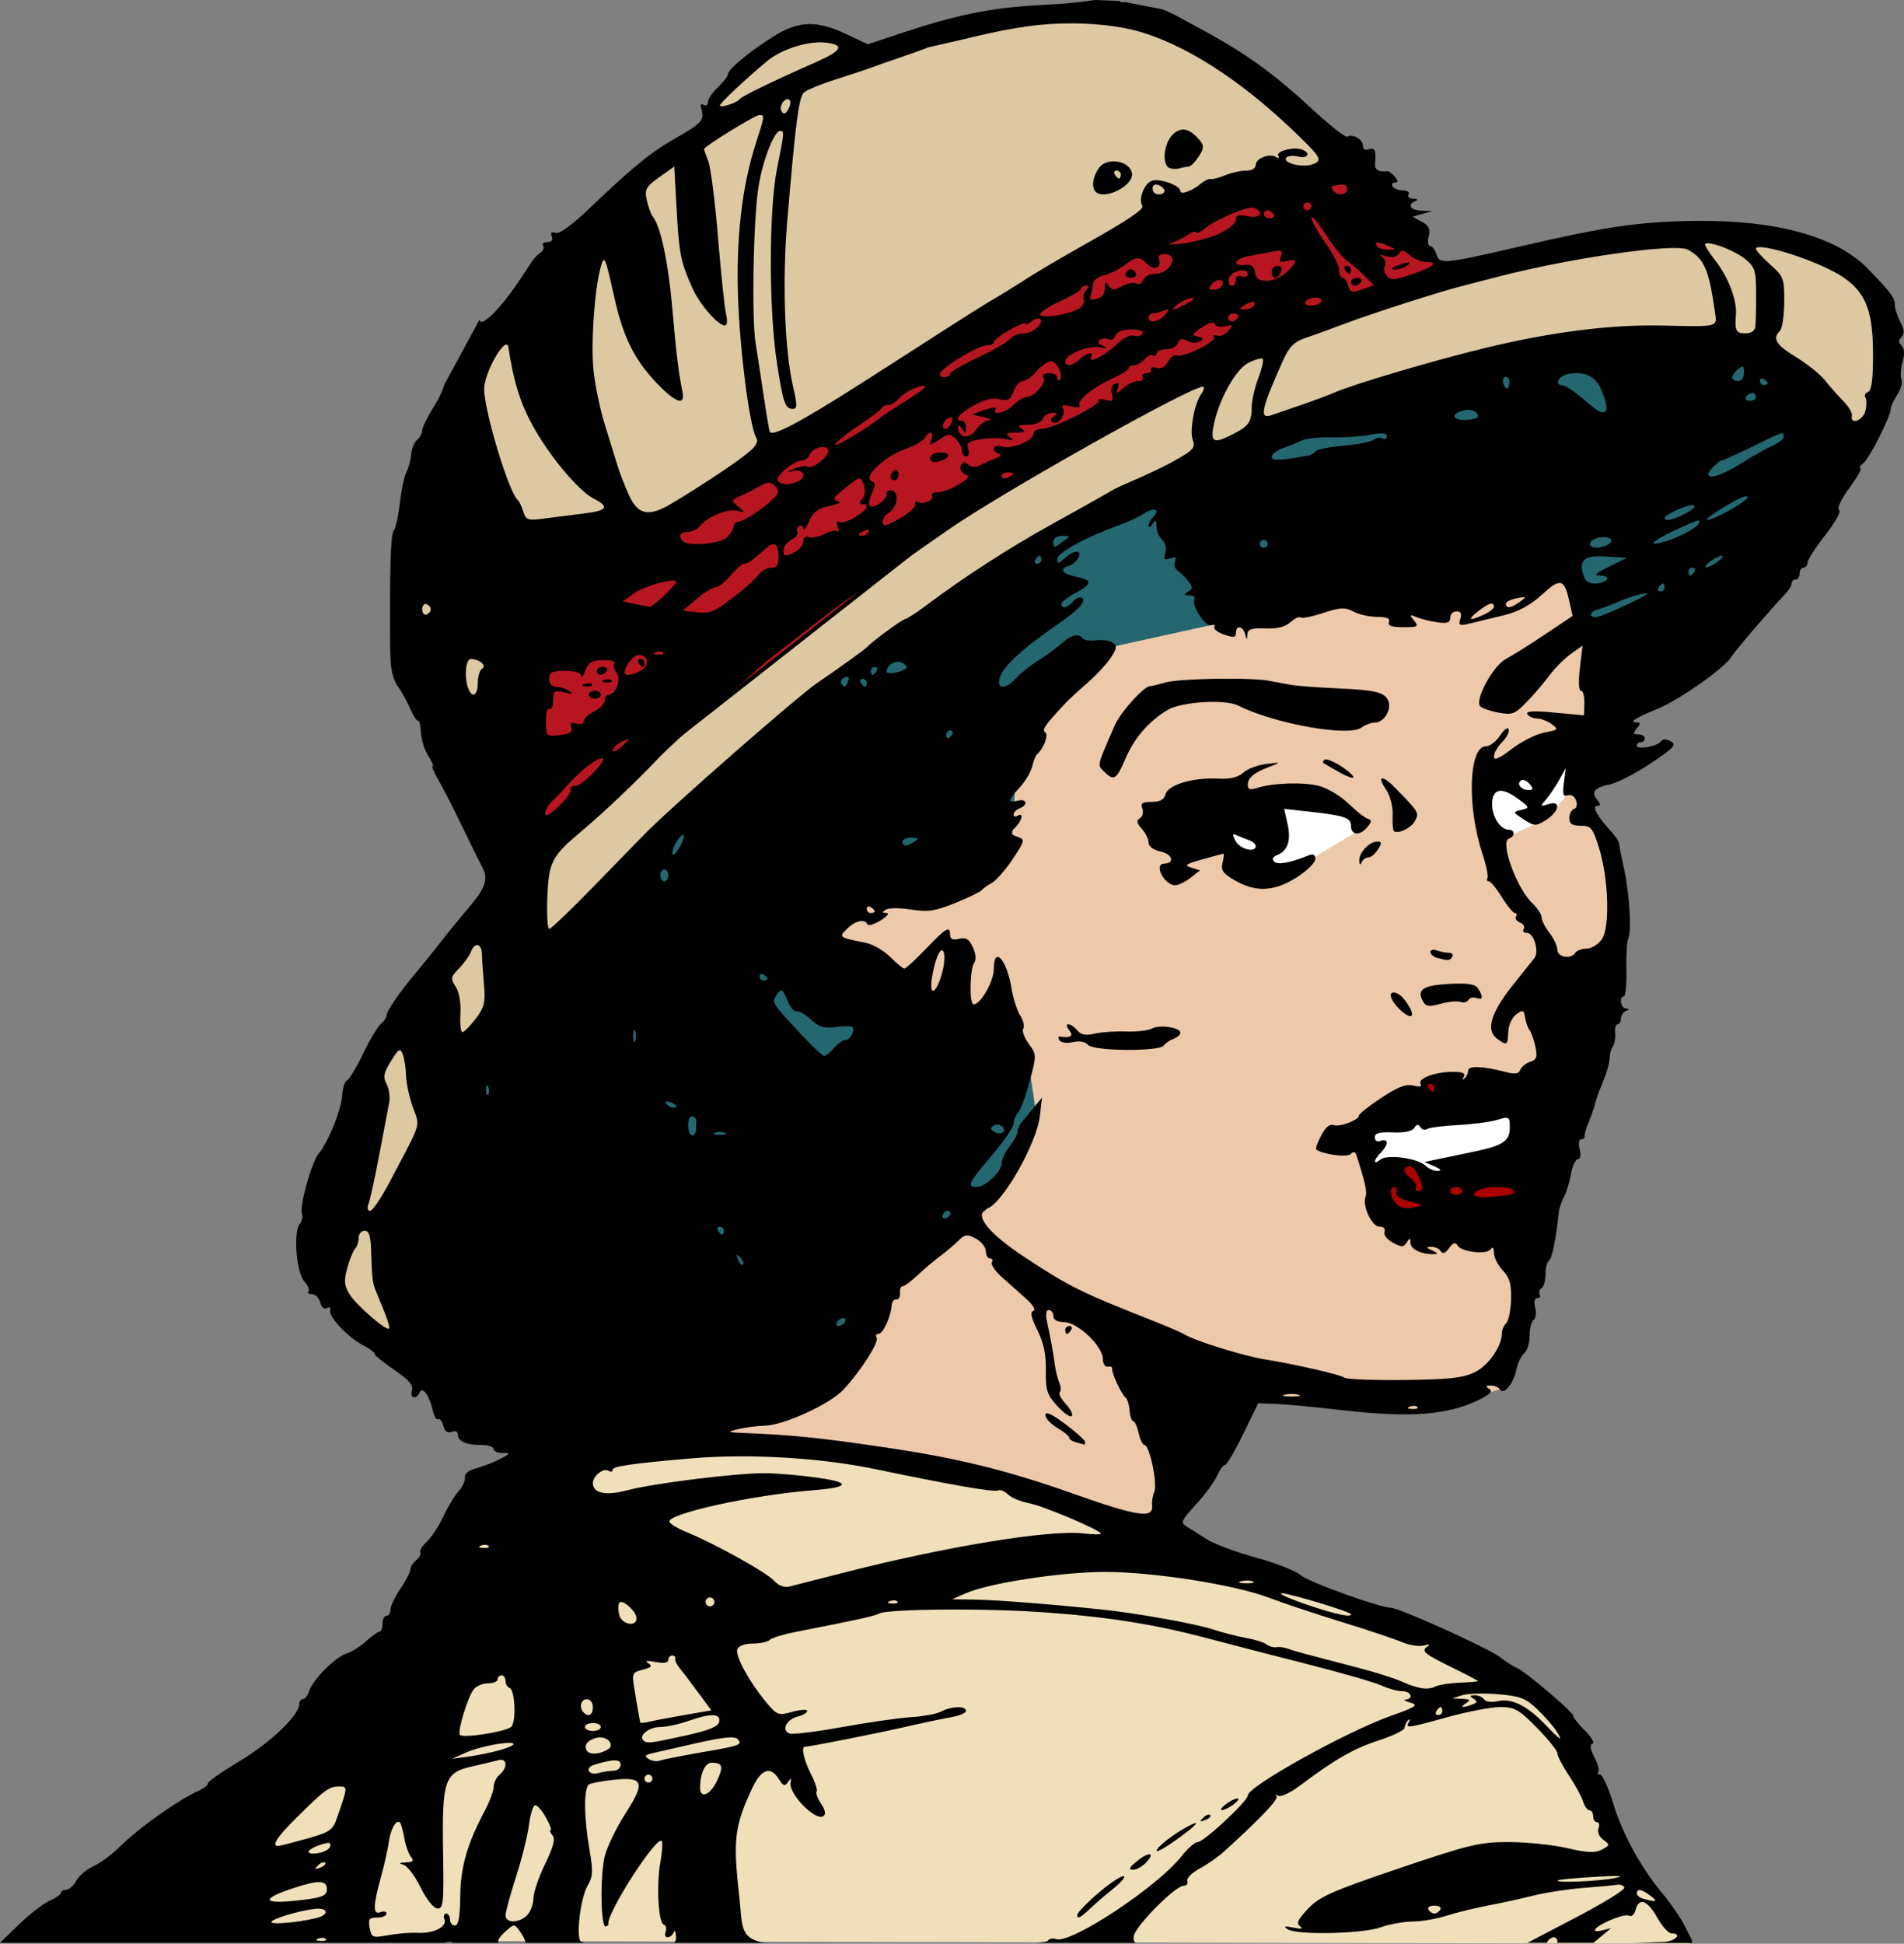 <?xml version="1.0" encoding="UTF-8" standalone="no"?>
<!-- Created with Inkscape (http://www.inkscape.org/) -->

<svg
   xmlns:dc="http://purl.org/dc/elements/1.1/"
   xmlns:cc="http://creativecommons.org/ns#"
   xmlns:rdf="http://www.w3.org/1999/02/22-rdf-syntax-ns#"
   xmlns:svg="http://www.w3.org/2000/svg"
   xmlns="http://www.w3.org/2000/svg"
   xmlns:sodipodi="http://sodipodi.sourceforge.net/DTD/sodipodi-0.dtd"
   xmlns:inkscape="http://www.inkscape.org/namespaces/inkscape"
   width="135.372mm"
   height="138.173mm"
   viewBox="0 0 479.665 489.591"
   id="svg5861"
   version="1.1"
   inkscape:version="0.91 r13725"
   sodipodi:docname="safari girl.svg">
  <rect x="0" y="0" width="479.665" height="489.591" fill="#808080" stroke="none"/>
  <defs
     id="defs5863" />
  <sodipodi:namedview
     id="base"
     pagecolor="#ffffff"
     bordercolor="#666666"
     borderopacity="1.0"
     inkscape:pageopacity="0.0"
     inkscape:pageshadow="2"
     inkscape:zoom="0.67964075"
     inkscape:cx="348.69371"
     inkscape:cy="144.49181"
     inkscape:document-units="px"
     inkscape:current-layer="layer1"
     showgrid="false"
     inkscape:window-width="1366"
     inkscape:window-height="705"
     inkscape:window-x="-8"
     inkscape:window-y="-8"
     inkscape:window-maximized="1"
     fit-margin-top="0"
     fit-margin-left="0"
     fit-margin-right="0"
     fit-margin-bottom="0" />
  <g
     inkscape:label="Layer 1"
     inkscape:groupmode="layer"
     id="layer1"
     transform="translate(210.166,-849.115)">
    <path
       style="fill:#dcc9a2;fill-opacity:1;fill-rule:evenodd;stroke:none;stroke-width:1px;stroke-linecap:butt;stroke-linejoin:miter;stroke-opacity:1"
       d="m -102.669,1190.824 -28.258,-17.896 15.071,-50.864 14.129,-25.432 19.78,-26.374 -26.374,-58.399 5.652,-43.328 20.722,-40.503 35.793,-35.793 15.071,-11.303 0,-4.71 10.361,-14.129 13.187,-6.593 16.955,7.535 30.141,-8.477 37.677,-3.768 32.967,20.722 45.212,48.038 40.503,-11.303 32.025,-1.884 24.49,6.593 14.129,16.013 -7.535,32.025 -22.606,-23.548 -47.096,-3.768 -42.386,10.361 -52.748,21.664 -34.851,15.071 -47.096,32.025 -24.49,18.838 -38.619,36.735 -45.212,59.341 z"
       id="path6457"
       inkscape:connector-curvature="0" />
    <path
       style="fill:#b71620;fill-opacity:1;fill-rule:evenodd;stroke:#000000;stroke-width:1px;stroke-linecap:butt;stroke-linejoin:miter;stroke-opacity:1"
       d="m -93.387,1032.848 56.451,-55.057 115.689,-70.389 52.966,-18.12 22.998,29.968 -54.36,18.817 -48.784,26.483 -19.514,13.938 -113.598,89.206 z"
       id="path6455"
       inkscape:connector-curvature="0" />
    <path
       style="fill:#efe0b9;fill-opacity:1;fill-rule:evenodd;stroke:none;stroke-width:1px;stroke-linecap:butt;stroke-linejoin:miter;stroke-opacity:1"
       d="m -206.28,1337.764 421.98,0.942 -7.535,-12.245 -15.071,-19.78 -8.477,-25.432 -19.78,-15.071 -38.619,-15.071 -65.934,-23.548 -57.457,-14.129 -49.922,-2.826 -45.212,21.664 -26.374,44.27 z"
       id="path6459"
       inkscape:connector-curvature="0" />
    <path
       style="fill:#edc9aa;fill-opacity:1;fill-rule:evenodd;stroke:none;stroke-width:1px;stroke-linecap:butt;stroke-linejoin:miter;stroke-opacity:1"
       d="m -33.706,1211.501 38.68,4.421 77.912,18.787 21.55,-34.259 15.472,2.21 29.286,2.21 20.997,-6.631 27.076,-106.645 1.105,-22.103 -8.841,-18.235 2.763,-37.022 -8.288,-21.55 -107.75,-17.682 -53.046,43.1 3.315,50.836 -28.181,8.289 -18.787,27.076 49.178,46.415 3.315,7.183 -19.34,14.919 -13.814,20.445 -34.259,10.499 z"
       id="path6464"
       inkscape:connector-curvature="0" />
    <path
       style="fill:#aa0000;fill-rule:evenodd;stroke:none;stroke-width:1px;stroke-linecap:butt;stroke-linejoin:miter;stroke-opacity:1"
       d="m 131.043,1134.575 17.84,-10.851 0.552,-2.483 32.738,9.196 -7.817,28.232 -33.841,-2.575 z"
       id="path6468"
       inkscape:connector-curvature="0" />
    <path
       style="fill:#ffffff;fill-rule:evenodd;stroke:none;stroke-width:1px;stroke-linecap:butt;stroke-linejoin:miter;stroke-opacity:1"
       d="m 132.897,1133.84 42.21,-6.14 -4.349,14.07 -19.058,4.221 -6.268,-4.093 -10.616,1.535 z"
       id="path6466"
       inkscape:connector-curvature="0" />
    <path
       style="fill:#ffffff;fill-rule:evenodd;stroke:none;stroke-width:1px;stroke-linecap:butt;stroke-linejoin:miter;stroke-opacity:1"
       d="m 97.478,1051.075 4.046,18.208 9.012,2.023 23.174,-13.978 -12.691,-8.828 z"
       id="path6470"
       inkscape:connector-curvature="0" />
    <path
       style="fill:#ffffff;fill-rule:evenodd;stroke:none;stroke-width:1px;stroke-linecap:butt;stroke-linejoin:miter;stroke-opacity:1"
       d="m 166.816,1061.19 13.058,-6.069 6.253,-7.725 -2.391,-11.035 -20.415,7.909 z"
       id="path6472"
       inkscape:connector-curvature="0" />
    <path
       style="fill:#24676f;fill-opacity:1;fill-rule:evenodd;stroke:none;stroke-width:1px;stroke-linecap:butt;stroke-linejoin:miter;stroke-opacity:1"
       d="m -70.626,1210.534 75.775,-18.392 9.564,-20.599 23.542,-17.656 12.507,-25.013 -2.207,-14.714 -56.648,-30.163 52.969,-24.278 1.471,-27.22 24.278,-20.599 36.784,-8.093 77.247,-14.714 12.507,34.577 38.255,-28.692 16.185,-35.313 -13.242,-20.599 -58.119,-3.678 -76.511,26.485 -55.176,25.013 -53.705,38.255 -44.141,38.991 -50.026,67.683 z"
       id="path6474"
       inkscape:connector-curvature="0"
       sodipodi:nodetypes="ccccccccccccccccccccccc" />
    <path
       style="fill:#000000"
       d="m 65.602,849.115 0,0.002 c -3.272,0.468 -5.233,0.831 -14.234,1.314 -11.995,0.645 -20.618,2.413 -34.795,7.135 l -8.123,2.705 -5.475,-2.59 c -7.426,-3.513 -12.018,-3.344 -18.389,0.682 -6.114,3.863 -11.393,8.259 -11.393,9.488 0,0.49 -1.125,1.949 -2.5,3.24 -1.375,1.292 -2.5,2.971 -2.5,3.732 0,0.761 -0.499,1.077 -1.107,0.701 -0.722,-0.446 -0.904,-0.031 -0.523,1.191 0.809,2.595 -0.043,3.538 -6.486,7.188 -6.198,3.51 -10.803,7.254 -21.588,17.555 -4.607,4.4 -7.743,6.675 -8.699,6.309 -1.014,-0.389 -1.315,-0.108 -0.938,0.875 0.349,0.908 -0.067,1.449 -1.111,1.449 -0.916,0 -1.405,0.421 -1.086,0.938 0.319,0.516 0.01,1.304 -0.689,1.75 -0.699,0.446 -1.721,1.532 -2.271,2.412 -0.55,0.88 -2.195,3.355 -3.656,5.5 l -0.004,0 c -4.224,6.2 -8.789,10.731 -9.291,9.219 -0.033,-0.098 -0.063,-0.204 -0.096,-0.303 l -8.904,16.432 c -0.332,1.345 -1.282,3.414 -2.506,5.338 -1.674,2.632 -3.043,5.388 -3.043,6.127 0,0.739 -0.575,1.82 -1.277,2.402 -0.702,0.583 -1.373,2.237 -1.492,3.676 -0.119,1.439 -0.661,3.444 -1.203,4.457 -0.542,1.013 -1.281,4.477 -1.643,7.697 -0.362,3.22 -1.056,6.363 -1.543,6.984 -0.795,1.013 -1.045,9.121 -0.912,29.699 0.032,4.97 0.55,7.555 1.9,9.5 1.021,1.47 2.472,4.102 3.225,5.85 0.753,1.748 1.612,3.031 1.908,2.852 0.296,-0.18 0.616,1.164 0.711,2.988 0.095,1.824 0.933,4.48 1.863,5.9 0.93,1.42 1.425,2.582 1.098,2.582 -0.327,0 0.269,1.462 1.324,3.25 1.055,1.788 3.764,7.075 6.02,11.75 2.256,4.675 4.532,9.281 5.061,10.236 1.722,3.114 1.029,5.302 -3.289,10.379 -2.337,2.748 -5.6,6.744 -7.25,8.879 -1.65,2.135 -4.35,5.484 -6,7.443 -4.134,4.909 -7.5,9.8 -7.5,10.898 0,0.505 -0.641,1.452 -1.424,2.102 -0.783,0.65 -2.803,4.041 -4.488,7.535 -1.685,3.494 -3.506,6.504 -4.045,6.689 -0.539,0.185 -1.083,1.913 -1.211,3.838 -0.242,3.654 -3.506,11.7 -5.926,14.607 -1.781,2.14 -4.886,13.284 -4.199,15.072 0.284,0.74 0.037,1.925 -0.551,2.633 -1.669,2.011 -0.867,12.243 1.133,14.453 0.944,1.043 1.415,2.197 1.047,2.564 -0.368,0.368 0.028,0.67 0.881,0.67 0.853,0 1.797,0.944 2.1,2.1 0.324,1.241 1.014,1.814 1.684,1.4 0.665,-0.411 1.005,-0.142 0.822,0.652 -0.376,1.637 4.625,6.85 8.428,8.785 1.512,0.77 2.75,1.703 2.75,2.074 0,0.371 2.244,2.206 4.988,4.078 3.653,2.493 4.841,3.875 4.434,5.158 -0.627,1.977 1.133,2.438 1.918,0.502 0.681,-1.679 2.506,0.792 3.309,4.482 0.327,1.504 0.939,2.522 1.359,2.262 0.42,-0.26 1.014,0.481 1.318,1.647 0.369,1.413 1.073,1.919 2.113,1.52 0.942,-0.362 1.561,-0.059 1.561,0.764 0,1.654 2.177,2.576 6.082,2.576 1.605,0 2.918,0.45 2.918,1 0,0.55 1.012,1.006 2.25,1.006 2.06,0.01 2.007,0.132 -0.619,1.502 -1.577,0.823 -4.277,1.87 -6,2.328 -1.934,0.514 -3.035,1.397 -2.881,2.309 0.138,0.812 -0.553,2.349 -1.535,3.416 -0.982,1.066 -2.733,3.965 -3.891,6.439 -1.157,2.475 -3.044,5.347 -4.191,6.383 -1.147,1.036 -1.877,2.223 -1.621,2.637 0.256,0.414 -0.205,1.309 -1.023,1.988 -0.819,0.68 -1.488,1.753 -1.488,2.383 0,0.63 -1.125,2.801 -2.5,4.824 -1.375,2.023 -2.5,4.378 -2.5,5.232 0,0.854 -0.45,1.553 -1,1.553 -0.55,0 -1,0.9 -1,2 0,1.1 -0.342,2 -0.76,2 -0.418,0 -1.915,1.07 -3.324,2.377 -1.41,1.307 -3.656,2.719 -4.99,3.139 -2.839,0.892 -8.51,6.6 -9.426,9.484 -0.349,1.1 -1.055,2 -1.568,2 -0.513,0 -0.932,0.594 -0.932,1.32 0,2.743 -7.373,9.765 -15.041,14.326 -4.378,2.604 -7.959,5.109 -7.959,5.568 0,0.459 -1.012,1.28 -2.25,1.824 -4.998,2.2 -15.322,9.505 -19.855,14.051 -1.983,1.988 -4.997,4.231 -6.699,4.984 -1.702,0.753 -3.644,2.393 -4.314,3.647 -0.671,1.253 -1.819,2.279 -2.551,2.279 -0.732,0 -1.33,0.34 -1.33,0.756 0,0.416 -1.29,1.327 -2.867,2.025 -1.577,0.698 -5.065,3.396 -7.75,5.994 l -4.742,4.588 112.086,0 c 0.036,-0.016 0.044,-0.03 0.086,-0.047 0.361,-0.144 0.756,-0.208 1.104,-0.193 0.319,0.013 0.586,0.099 0.758,0.24 l 11.6,0 c -0.426,-0.545 0.194,-1.477 1.816,-2.945 1.026,-0.927 1.554,-1.391 2,-1.387 0.446,0 0.808,0.476 1.5,1.422 0.775,1.06 1.41,2.293 1.41,2.738 0,0.059 -0.033,0.116 -0.086,0.172 l 14.854,0 c -0.594,-0.17 -0.942,-0.375 -1.039,-0.627 -0.892,-2.324 0.34,-11.046 1.943,-13.76 1.349,-2.283 1.417,-3.648 0.457,-9.162 -1.406,-8.075 -1.454,-15.495 -0.104,-16.33 0.564,-0.349 3.479,-0.888 6.479,-1.197 0.908,-0.094 1.708,-0.152 2.406,-0.168 4.885,-0.112 4.697,1.872 0.301,8.674 -2.148,3.324 -4.463,8.036 -5.145,10.471 -1.282,4.58 -1.141,18.428 0.184,17.986 0.412,-0.138 0.708,-0.362 0.658,-0.5 -0.838,-2.278 12.327,-22.796 13.455,-20.971 0.256,0.414 0.096,2.77 -0.355,5.236 -1.04,5.678 -0.527,15.31 0.84,15.766 0.572,0.191 0.791,0.994 0.488,1.783 -0.303,0.79 -0.09,1.436 0.473,1.436 0.563,0 1.252,-0.562 1.529,-1.25 0.277,-0.688 0.539,-0.237 0.582,1 0.027,0.776 0.008,1.28 -0.518,1.613 l 22.781,0 c -6.394,-1.168 -5.453,-4.263 -6.361,-12.227 -1.558,-13.658 -1.106,-17.298 3.303,-26.678 2.309,-4.912 4.616,-5.705 6.734,-2.312 1.092,1.748 1.517,1.887 2.283,0.75 0.78,-1.158 0.891,-1.136 0.65,0.129 -0.526,2.759 6.214,9.704 8.217,8.467 0.759,-0.469 0.594,-1.449 -0.535,-3.172 -0.899,-1.372 -1.393,-2.736 -1.098,-3.031 0.295,-0.295 -0.344,-2.263 -1.42,-4.373 -1.778,-3.484 -2.556,-6.916 -1.568,-6.916 1.147,0 18.207,-3.373 25.111,-4.965 4.4,-1.014 9.688,-2.131 11.75,-2.484 2.062,-0.353 3.75,-1.071 3.75,-1.596 0,-1.29 -3.657,-1.21 -6.17,0.135 -1.121,0.6 -4.578,1.253 -7.684,1.451 -3.106,0.198 -10.948,1.324 -17.428,2.504 -6.479,1.18 -12.434,1.895 -13.232,1.588 -2.081,-0.798 -0.713,-3.538 2.123,-4.25 1.314,-0.33 2.391,-0.964 2.391,-1.41 0,-0.446 -1.677,-0.349 -3.727,0.217 -3.539,0.977 -3.869,0.861 -6.543,-2.33 -4.29,-5.118 -7.958,-11.824 -7.344,-13.426 0.325,-0.847 1.911,-1.434 3.881,-1.434 1.832,0 3.759,-0.414 4.281,-0.92 0.522,-0.505 3.426,-1.403 6.451,-1.994 15.383,-3.007 20.132,-4.051 21.07,-4.631 1.189,-0.735 11.168,-1.097 22.055,-1.016 6.532,0.049 13.391,0.258 18.875,0.643 16.621,1.165 28.45,3.034 42,6.639 5.225,1.39 16.475,4.298 25,6.463 8.525,2.165 16.917,4.583 18.65,5.375 1.733,0.792 4.096,1.441 5.25,1.441 2.214,0 2.994,1.929 0.85,2.1 -0.688,0.055 -0.136,0.41 1.227,0.789 2.127,0.592 1.411,1.069 -5.057,3.365 -11.108,3.943 -35.92,17.744 -35.92,19.979 0,1.442 -11.09,11.768 -12.639,11.768 -0.702,0 -2.532,1.604 -4.068,3.564 -6.056,7.73 -28.036,22.239 -31.611,20.867 -0.813,-0.312 -1.766,-0.106 -2.115,0.459 -0.111,0.18 -1.194,0.336 -3.082,0.473 l 25.287,0 c -0.6,-0.342 -0.587,-0.851 -0.504,-1.647 0.254,-2.424 10.413,-12.701 12.566,-12.713 0.733,0 1.15,-0.555 0.926,-1.227 -0.224,-0.671 1.153,-2.058 3.061,-3.08 1.907,-1.022 4.641,-2.92 6.074,-4.219 9.308,-8.433 13.951,-13.312 13.326,-14.004 -0.396,-0.439 -0.197,-0.498 0.443,-0.131 0.641,0.367 3.116,-0.799 5.5,-2.59 8.839,-6.64 13.498,-9.309 19.836,-11.365 3.575,-1.16 6.5,-2.584 6.5,-3.166 0,-0.582 0.409,-1.434 0.91,-1.893 0.529,-0.484 0.609,-0.308 0.191,0.418 -0.963,1.673 -0.512,1.614 9.891,-1.264 4.946,-1.368 10.841,-2.486 13.1,-2.486 3.63,0 4.706,0.607 9.258,5.231 2.833,2.877 5.15,5.781 5.15,6.451 0,0.67 1.292,3.152 2.873,5.518 1.581,2.365 3.187,5.313 3.568,6.551 0.381,1.238 1.112,2.25 1.625,2.25 0.513,0 0.934,0.675 0.934,1.5 0,0.825 0.436,1.5 0.969,1.5 0.533,0 0.702,0.696 0.375,1.547 -0.341,0.888 0.175,2.112 1.211,2.869 1.718,1.256 1.7,1.377 -0.357,2.478 -1.68,0.899 -3.63,0.816 -8.742,-0.369 -3.619,-0.839 -10.233,-1.525 -14.697,-1.525 -7.372,0 -9.913,0.607 -27.688,6.629 -16.884,5.72 -20.027,7.114 -22.893,10.148 -2.585,2.737 -3.029,3.722 -2,4.449 0.878,0.62 0.315,0.73 -1.678,0.324 -2.211,-0.451 -2.606,-0.346 -1.5,0.402 2.259,1.529 18.863,1.188 23.5,-0.482 2.2,-0.793 5.8,-1.441 8,-1.451 2.2,-0.01 6.025,-0.659 8.5,-1.453 2.475,-0.794 7.2,-1.953 10.5,-2.576 3.3,-0.623 8.475,-1.755 11.5,-2.516 3.025,-0.76 8.65,-1.624 12.5,-1.922 3.85,-0.298 7.675,-0.656 8.5,-0.797 0.825,-0.141 1.662,0.177 1.859,0.707 0.198,0.53 -5.202,3.872 -12,7.426 l -12.359,6.461 -1.242,0.014 6.129,0 c 4.8e-4,-0.113 0.034,-0.235 0.113,-0.363 0.34,-0.55 1.041,-1 1.559,-1 0.518,0 0.941,0.45 0.941,1 0,0.128 -0.042,0.25 -0.111,0.363 l 9.203,0 2.121,-1.77 2.287,-1.904 -2.252,0.562 c -1.238,0.309 -2.033,0.207 -1.766,-0.225 0.899,-1.454 7.53,-4.137 8.596,-3.478 0.581,0.359 1.303,-0.294 1.605,-1.449 0.371,-1.418 0.984,-2.074 1.764,-1.994 1.003,0.101 2.28,1.419 3.672,3.894 1.236,2.2 2.841,4 3.564,4 2.895,0 1.096,2.01 -1.934,2.16 -1.404,0.07 -4.659,0.146 -7.922,0.203 2.842,0.051 8.596,0.069 15.049,0.066 l 0,-0.746 -1.787,-3.504 c -1.072,-2.101 -3.532,-5.714 -5.467,-8.029 -5.601,-6.704 -10.202,-15.079 -12.584,-22.902 -1.214,-3.987 -2.697,-7.25 -3.293,-7.25 -0.596,0 -0.8,-0.282 -0.455,-0.627 0.345,-0.345 -0.091,-2.014 -0.967,-3.707 -1.064,-2.057 -1.229,-3.2 -0.498,-3.443 0.602,-0.201 -0.238,-1.665 -1.867,-3.258 -1.629,-1.593 -2.963,-3.279 -2.963,-3.744 0,-0.945 -12.445,-11.492 -14.309,-12.127 -0.655,-0.223 -2.587,-1.461 -4.293,-2.754 -2.97,-2.25 -25.289,-12.34 -27.297,-12.34 -2.799,0 -20.904,-6.524 -22.738,-8.193 -1.176,-1.07 -6.271,-3.075 -11.322,-4.455 -5.051,-1.381 -10.671,-3.488 -12.488,-4.682 -1.817,-1.194 -4.079,-2.626 -5.027,-3.184 -1.537,-0.904 -1.277,-1.501 2.393,-5.5 2.264,-2.467 4.669,-5.724 5.344,-7.236 0.675,-1.512 1.578,-2.75 2.006,-2.75 0.428,0 2.476,-3.487 4.553,-7.75 l 3.777,-7.75 4.451,0.148 c 2.448,0.082 9.851,0.776 16.451,1.543 17.037,1.98 26.541,1.319 34.344,-2.393 3.142,-1.494 3.971,-2.303 3,-2.918 -1.045,-0.662 -0.969,-0.853 0.348,-0.865 0.93,-0.01 1.972,0.436 2.314,0.99 0.948,1.533 3.429,-1.425 4.129,-4.924 0.334,-1.67 1.228,-3.554 1.986,-4.184 0.759,-0.63 1.379,-2.638 1.379,-4.463 0,-1.825 0.452,-3.596 1.004,-3.938 0.552,-0.341 0.729,-1.719 0.393,-3.061 -0.387,-1.542 -0.183,-2.438 0.555,-2.438 0.642,0 0.908,-0.42 0.592,-0.932 -0.316,-0.512 -0.118,-1.213 0.441,-1.558 0.559,-0.345 1.016,-1.925 1.016,-3.51 0,-1.585 0.392,-3.123 0.869,-3.418 0.751,-0.464 1.701,-5.118 2.467,-12.082 0.121,-1.1 0.71,-2.9 1.311,-4 0.6,-1.1 1.395,-3.688 1.768,-5.75 0.372,-2.062 1.156,-3.75 1.74,-3.75 0.635,0 0.81,-1.008 0.436,-2.5 -0.362,-1.442 -0.195,-2.5 0.393,-2.5 0.56,0 0.946,-0.338 0.857,-0.75 -0.089,-0.412 0.4,-2.1 1.088,-3.75 0.688,-1.65 1.395,-3.675 1.572,-4.5 0.177,-0.825 0.883,-2.85 1.566,-4.5 1.486,-3.589 2.025,-5.488 2.129,-7.5 0.043,-0.825 0.405,-1.95 0.805,-2.5 0.4,-0.55 0.639,-2.013 0.531,-3.25 -0.108,-1.238 0.179,-2.25 0.637,-2.25 0.458,0 0.832,-0.639 0.832,-1.418 0,-0.779 0.562,-1.643 1.25,-1.92 1,-0.404 1,-0.521 0,-0.584 -1.312,-0.083 -1.799,-3.079 -0.5,-3.078 0.412,2e-4 0.696,-3.037 0.629,-6.75 -0.067,-3.713 0.134,-7.189 0.447,-7.725 0.908,-1.553 0.331,-11.497 -1.016,-17.51 -0.68,-3.034 -1.253,-5.952 -1.273,-6.484 -0.02,-0.533 -1.094,-2.108 -2.385,-3.5 -3.237,-3.491 -4.528,-6.031 -3.064,-6.031 0.853,0 0.84,-0.383 -0.051,-1.457 -1.647,-1.985 -0.692,-3.163 3.193,-3.938 1.799,-0.359 6.382,-2.719 10.186,-5.246 5.947,-3.952 6.665,-4.735 5.131,-5.594 -1.144,-0.64 -2.012,-0.65 -2.416,-0.029 -0.827,1.267 -6.131,2.242 -6.131,1.127 0,-0.474 0.45,-0.861 1,-0.861 0.55,0 1,-0.45 1,-1 0,-0.55 -0.729,-1 -1.621,-1 -1.329,0 -1.399,-0.272 -0.379,-1.5 0.997,-1.201 0.99,-1.5 -0.043,-1.5 -2.115,0 -0.327,-1.155 5.375,-3.473 5.271,-2.143 16.85,-10.291 18.389,-12.941 0.797,-1.373 10.374,-12.55 13.529,-15.789 0.963,-0.988 1.75,-2.247 1.75,-2.797 0,-0.55 0.45,-1 1,-1 0.55,0 1,-0.675 1,-1.5 0,-0.825 0.45,-1.5 1,-1.5 0.55,0 1.002,-0.562 1.002,-1.25 4e-4,-0.688 2.016,-3.818 4.479,-6.955 2.544,-3.24 4.043,-5.972 3.471,-6.326 -0.584,-0.361 0.511,-2.694 2.605,-5.547 1.988,-2.708 3.239,-4.938 2.779,-4.955 -0.459,-0.018 -0.142,-0.58 0.705,-1.25 1.56,-1.234 6.959,-11.925 6.959,-13.779 0,-0.554 0.726,-2.113 1.611,-3.465 0.885,-1.351 1.359,-3.11 1.053,-3.908 -0.306,-0.798 -0.175,-2.78 0.291,-4.406 0.549,-1.913 0.459,-3.344 -0.254,-4.057 -0.798,-0.796 -0.799,-1.405 -0.01,-2.195 0.79,-0.79 0.71,-1.828 -0.293,-3.75 -0.763,-1.462 -1.393,-3.444 -1.393,-4.406 -0.006,-1.694 -1.101,-3.149 -6.807,-9.035 -7.864,-8.113 -23.129,-12.316 -43.699,-12.033 -13.893,0.191 -22.104,1.386 -43.5,6.332 -19.724,4.559 -20.655,4.65 -21.463,2.104 -0.37,-1.165 -1.1,-2.117 -1.623,-2.117 -0.523,0 -0.679,-1.088 -0.346,-2.418 0.468,-1.864 0.072,-2.71 -1.73,-3.689 l -2.338,-1.271 2.5,-0.711 2.5,-0.711 -2.75,-0.1 c -2.83,-0.103 -3.717,-1.543 -1.5,-2.438 0.725,-0.293 0.491,-0.538 -0.559,-0.584 -0.995,-0.043 -1.531,-0.528 -1.191,-1.078 0.34,-0.55 -0.283,-1 -1.383,-1 -1.1,0 -2.277,-0.45 -2.617,-1 -0.34,-0.55 -0.087,-1 0.562,-1 0.892,0 0.883,-0.361 -0.037,-1.469 -0.67,-0.807 -1.511,-1.429 -1.871,-1.381 -2.185,0.289 -3.259,-0.368 -3.104,-1.9 0.334,-3.288 -0.051,-4.189 -1.551,-3.613 -0.922,0.354 -1.5,-10e-4 -1.5,-0.924 0,-1.579 -2.63,-3.062 -3.965,-2.236 -0.431,0.266 -4.553,-3.003 -9.16,-7.266 -9.555,-8.84 -16.673,-13.936 -27.875,-19.953 -1.925,-1.034 -4.4,-2.382 -5.5,-2.996 -1.331,-0.743 -2.712,-1.376 -4.053,-1.885 l -9.631,-1.873 c -0.339,0.3 -0.791,0.16 -1.162,-0.227 z m -4.916,5.895 c 6.569,0.078 12.864,0.937 17.631,2.498 12.306,4.03 25.974,13.255 39.627,26.746 4.785,4.729 5.051,5.448 2.334,6.311 -2.516,0.799 -7.239,-0.413 -6.469,-1.66 0.331,-0.536 1.679,-0.705 2.994,-0.375 2.48,0.622 3.39,-0.841 1.076,-1.729 -2.086,-0.801 -6.734,0.403 -6.02,1.559 0.375,0.606 0.157,0.741 -0.521,0.322 -1.679,-1.038 -5.145,0.294 -5.145,1.977 0,0.851 -0.989,1.434 -2.436,1.434 -1.339,0 -3.702,0.521 -5.25,1.16 -1.548,0.639 -3.208,1.071 -3.689,0.959 -0.481,-0.112 -1.606,0.423 -2.5,1.188 -2.09,1.787 -5.125,2.866 -5.125,1.822 0,-1.362 -5.116,-3.228 -7.113,-2.594 -1.958,0.622 -3.522,4.627 -2.471,6.328 0.512,0.828 -3.42,3.485 -13.916,9.406 -7.84,4.422 -12.601,7.238 -16.5,9.754 -2.475,1.597 -5.762,3.62 -7.305,4.494 -1.542,0.875 -7.472,4.602 -13.176,8.285 -5.704,3.683 -14.965,9.622 -20.58,13.197 -14.987,9.542 -21.95,13.19 -22.389,11.729 -0.203,-0.675 -0.901,-4.829 -1.553,-9.229 -0.651,-4.4 -1.546,-10.22 -1.988,-12.934 -1.049,-6.435 -0.594,-31.257 0.725,-39.566 1.04,-6.548 3.941,-14 5.451,-14 1.085,0 1.064,0.253 -0.789,9.5 -2.061,10.284 -2.088,35.486 -0.051,48.717 1.611,10.465 2.068,11.783 4.082,11.783 1.077,0 1.073,-1.019 -0.023,-5.734 -2.084,-8.963 -2.703,-26.489 -1.459,-41.266 2.081,-24.727 2.887,-31.067 4.139,-32.59 0.493,-0.6 4.163,-2.132 8.156,-3.402 3.993,-1.271 8.16,-2.658 9.26,-3.082 1.1,-0.424 4.25,-1.529 7,-2.455 2.75,-0.926 5.9,-2.063 7,-2.529 11.488,-2.521 15.948,-3.98 25.139,-5.307 3.87,-0.53 7.912,-0.764 11.854,-0.717 z M -3.5,859.773 c 0.622,-0.003 1.215,0.034 1.768,0.115 4.376,0.642 3.57,2.028 -2.824,4.855 -11.363,5.025 -18.759,8.612 -19.25,9.338 -0.633,0.936 -5,2.331 -5,1.598 0,-0.582 6.284,-6.488 11.861,-11.146 3.298,-2.755 9.089,-4.741 13.445,-4.76 z m -8.367,14.33 c 0.225,-0.026 0.444,0.04 0.635,0.23 0.335,0.335 0.181,1.374 -0.344,2.311 -0.7,1.25 -1.154,1.38 -1.705,0.488 -0.654,-1.059 0.437,-2.915 1.414,-3.029 z m -7.039,3.988 c 1.438,0 1.432,0.048 -0.898,7.289 -3.44,10.686 -4.956,23.929 -4.432,38.711 0.481,13.537 2.863,32.04 4.527,35.17 0.687,1.292 0.039,2.326 -2.855,4.557 -3.673,2.832 -11.199,7.791 -18.361,12.098 -5.78,3.476 -8.521,2.949 -10.791,-2.074 -1.057,-2.337 -2.398,-5.825 -2.979,-7.75 -0.581,-1.925 -2.005,-6.541 -3.166,-10.256 -1.161,-3.715 -2.416,-9.79 -2.787,-13.5 -0.679,-6.788 0.238,-20.174 1.764,-25.744 0.948,-3.462 1.148,-3.043 3.451,7.303 2.205,9.904 4.946,15.555 10.35,21.332 4.947,5.288 7.61,6.305 6.854,2.615 -0.997,-4.862 -1.589,-9.726 -2.584,-21.205 -0.989,-11.407 -2.918,-20.503 -4.861,-22.924 -0.495,-0.617 -1.195,-2.501 -1.555,-4.186 -0.582,-2.725 -0.236,-3.361 3.135,-5.764 l 3.789,-2.699 0.594,10.764 c 0.624,11.296 1.011,13.235 3.957,19.809 1.862,4.155 6.458,9.455 8.201,9.455 0.565,0 0.697,-1.166 0.312,-2.75 -0.367,-1.512 -1.279,-10.175 -2.027,-19.25 -0.748,-9.075 -1.851,-17.768 -2.449,-19.316 -0.599,-1.548 -1.088,-2.949 -1.088,-3.111 0,-0.637 12.867,-8.572 13.9,-8.572 z M 88.08,881.75 c -0.981,-0.065 -1.922,0.378 -2.863,1.318 -2.237,2.237 -2.731,7.572 -0.773,8.361 0.688,0.277 1.85,0.313 2.582,0.082 0.733,-0.232 1.734,-0.42 2.227,-0.42 0.492,0 1.634,-1.128 2.537,-2.506 1.352,-2.062 1.414,-2.779 0.355,-4.055 -1.474,-1.777 -2.803,-2.698 -4.064,-2.781 z m -18.023,8.014 c -1.35,0.074 -2.643,0.602 -3.391,1.67 -1.558,2.224 -1.916,4.881 -0.807,5.99 2.186,2.186 9.59,-1.541 9.146,-4.604 -0.295,-2.035 -2.7,-3.179 -4.949,-3.057 z m 1.078,2.328 c 0.582,0 1.059,0.45 1.059,1 0,0.55 -0.199,1 -0.441,1 -0.242,0 -0.719,-0.45 -1.059,-1 -0.34,-0.55 -0.141,-1 0.441,-1 z m 9.938,3.504 c 0.183,0.002 0.393,0.047 0.621,0.135 0.825,0.317 1.5,0.978 1.5,1.469 0,0.491 -0.675,0.893 -1.5,0.893 -0.825,0 -1.5,-0.661 -1.5,-1.469 0,-0.67 0.329,-1.035 0.879,-1.027 z m 46.746,0.014 c 0.979,-0.013 1.375,0.333 1.375,1.07 0,1.613 -2.571,1.916 -3.5,0.412 -0.34,-0.55 -0.479,-1.034 -0.309,-1.076 1.048,-0.26 1.846,-0.398 2.434,-0.406 z m -8.625,4.482 c 0.55,0 1,0.45 1,1 0,0.55 -0.45,1 -1,1 -0.55,0 -1,-0.45 -1,-1 0,-0.55 0.45,-1 1,-1 z m -13.816,1.314 c 0.144,0.005 0.263,0.026 0.357,0.062 2.819,1.082 1.568,2.806 -1.541,2.123 -2.329,-0.512 -3,-0.312 -3,0.895 0,0.859 -1.901,2.419 -4.25,3.486 -2.337,1.062 -6.5,2.178 -9.25,2.482 -2.75,0.304 -4.118,0.297 -3.041,-0.018 1.077,-0.315 2.99,-1.248 4.25,-2.074 1.26,-0.826 2.291,-1.156 2.291,-0.732 0,0.423 0.787,0.12 1.75,-0.676 2.887,-2.387 10.278,-5.63 12.434,-5.549 z m 3.758,0.686 c 0.517,0 1.219,0.45 1.559,1 0.34,0.55 -0.084,1 -0.941,1 -0.857,0 -1.559,-0.45 -1.559,-1 0,-0.55 0.424,-1 0.941,-1 z m 11.158,1.713 c 0.332,-0.125 1.725,1.571 3.371,4.154 1.881,2.953 4.361,6.028 5.512,6.834 1.15,0.806 3.153,2.524 4.449,3.82 l 2.355,2.357 -2.992,1.043 c -2.618,0.913 -3.056,0.795 -3.51,-0.939 -0.285,-1.09 -0.917,-1.982 -1.402,-1.982 -0.486,0 -0.883,-0.899 -0.883,-1.998 0,-1.099 -1.575,-4.19 -3.5,-6.869 -1.925,-2.679 -3.489,-5.493 -3.475,-6.252 0.002,-0.095 0.027,-0.15 0.074,-0.168 z m 16.594,6.4 c 0.497,0 1.43,0.295 2.807,0.887 1.928,0.829 1.921,0.862 -0.191,0.93 -1.205,0.039 -2.469,-0.38 -2.809,-0.93 -0.365,-0.591 -0.304,-0.887 0.193,-0.887 z m 83.08,0.178 c 1.861,-0.067 7.172,2.058 9.49,3.951 2.499,2.041 2.768,2.882 2.787,8.758 0.011,3.575 -0.07,7.287 -0.182,8.25 -0.128,1.109 -1.057,1.75 -2.535,1.75 -2.361,0 -2.703,-0.684 -2.371,-4.764 0.292,-3.596 -1.928,-9.414 -5.172,-13.553 -1.645,-2.099 -2.81,-3.999 -2.586,-4.223 0.106,-0.106 0.303,-0.16 0.568,-0.17 z m 13.361,0.99 c 2.17,0.049 7.147,1.368 12.232,3.361 13.258,5.196 16.133,9.428 16.133,23.74 0,6.292 -0.372,9.072 -1.256,9.367 -0.691,0.231 -0.986,0.858 -0.656,1.393 0.33,0.534 0.324,2.07 -0.014,3.414 -0.609,2.425 -3.913,3.589 -3.389,1.193 0.151,-0.688 -0.846,-2.375 -2.215,-3.75 -1.369,-1.375 -3.412,-3.69 -4.539,-5.143 -1.127,-1.453 -4.385,-4.079 -7.24,-5.836 -5.187,-3.192 -6.12,-4.694 -4.141,-6.674 0.578,-0.578 1.066,-3.858 1.082,-7.289 0.028,-5.912 -0.157,-6.404 -3.551,-9.424 -1.97,-1.752 -3.582,-3.532 -3.582,-3.955 0,-0.288 0.411,-0.415 1.135,-0.398 z m -22.307,0.215 c 1.997,-0.038 3.39,0.086 3.971,0.396 4.128,2.209 5.313,4.873 6.834,15.357 0.625,4.306 1.454,4.078 -13.65,3.771 -12.671,-0.257 -27.722,1.659 -43.982,5.6 -13.419,3.252 -33.806,9.292 -38.5,11.406 -1.1,0.495 -4.7,1.839 -8,2.984 -3.3,1.145 -6.787,2.337 -7.75,2.65 -2.936,0.957 -2.273,-1.912 3.293,-14.227 1.343,-2.972 2.726,-4.36 5.146,-5.168 1.82,-0.608 6.461,-2.289 10.311,-3.736 7.178,-2.699 23.258,-7.862 29.5,-9.471 1.925,-0.496 6.2,-1.601 9.5,-2.453 14.653,-3.786 34.673,-6.948 43.328,-7.111 z m -98.82,0.684 c 0.675,0.06 0.678,0.474 0.322,1.4 -0.54,1.406 -0.253,1.632 1.5,1.174 2.762,-0.722 2.728,0.184 -0.109,2.871 -1.234,1.169 -3.452,2.125 -4.93,2.125 -1.976,0 -2.767,-0.562 -2.992,-2.125 -0.221,-1.536 -0.929,-2.059 -2.553,-1.887 -3.357,0.356 -2.712,-1.491 0.754,-2.16 1.65,-0.319 4.349,-0.84 5.998,-1.158 0.958,-0.185 1.605,-0.276 2.01,-0.24 z m 31.084,0.004 c 0.405,0.059 0.918,0.42 1.676,1.105 1.039,0.941 2.958,1.711 4.262,1.711 1.402,0 1.982,0.354 1.42,0.867 -0.522,0.477 -3.061,1.566 -5.643,2.42 -3.974,1.315 -4.869,1.341 -5.836,0.176 -0.628,-0.757 -0.822,-1.896 -0.43,-2.531 0.393,-0.636 0.094,-1.585 -0.664,-2.109 -0.96,-0.664 -0.656,-0.75 0.998,-0.281 1.515,0.429 2.67,0.196 3.189,-0.645 0.326,-0.528 0.622,-0.772 1.027,-0.713 z m -60.061,0.816 c 1.083,0 1.969,0.584 1.969,1.299 0,1.974 -2.143,3.701 -4.594,3.701 -1.206,0 -2.463,0.703 -2.793,1.562 -0.33,0.86 -1.095,1.258 -1.701,0.883 -0.606,-0.375 -2.214,-0.086 -3.572,0.641 -2.087,1.117 -2.614,1.095 -3.391,-0.133 -0.727,-1.15 -0.922,-1.008 -0.934,0.68 -0.009,1.312 -0.818,2.344 -2.096,2.678 -1.561,0.408 -1.935,0.168 -1.5,-0.965 0.319,-0.83 0.58,-2.139 0.58,-2.908 0,-0.77 1.238,-1.703 2.75,-2.072 1.512,-0.369 3.823,-1.501 5.135,-2.518 2.893,-2.241 3.811,-2.296 5.768,-0.34 1.732,1.732 3.747,0.974 2.947,-1.109 -0.348,-0.906 0.156,-1.398 1.432,-1.398 z m 61.436,2.113 c -0.51,0 -1.592,0.296 -2.967,0.887 -1.319,0.567 -1.489,0.878 -0.5,0.914 0.825,0.03 2.175,-0.381 3,-0.914 0.914,-0.591 0.977,-0.887 0.467,-0.887 z m -32.998,0.887 c -0.808,0 -1.469,0.675 -1.469,1.5 0,0.825 0.401,1.5 0.893,1.5 0.491,0 1.152,-0.675 1.469,-1.5 0.351,-0.914 0.002,-1.5 -0.893,-1.5 z m 17.473,0 c -0.583,0 -0.781,0.45 -0.441,1 0.34,0.55 0.816,1 1.059,1 0.243,0 0.441,-0.45 0.441,-1 0,-0.55 -0.476,-1 -1.059,-1 z m -54.441,0.85 c -0.522,0 -1.112,0.483 -1.309,1.074 -0.197,0.591 0.392,1.076 1.309,1.076 0.917,0 1.506,-0.485 1.309,-1.076 -0.197,-0.591 -0.786,-1.074 -1.309,-1.074 z m 28.074,0.242 c 0.8,-0.028 1.426,0.249 1.426,0.945 0,0.647 -0.675,0.918 -1.5,0.602 -0.914,-0.351 -1.5,-0.002 -1.5,0.893 0,0.808 -0.484,1.469 -1.074,1.469 -0.59,0 -0.922,-0.787 -0.738,-1.75 0.232,-1.218 2.053,-2.112 3.387,-2.158 z m 28.984,1.908 c -0.857,0 -1.559,0.45 -1.559,1 0,0.55 0.424,1 0.941,1 0.517,0 1.219,-0.45 1.559,-1 0.34,-0.55 -0.084,-1 -0.941,-1 z m -34.645,0.572 c 0.689,0.061 1.091,0.61 0.543,1.496 -0.316,0.512 -1.279,0.932 -2.139,0.932 -1.271,0 -1.333,-0.28 -0.328,-1.49 0.484,-0.583 1.094,-0.878 1.613,-0.934 0.108,-0.012 0.212,-0.012 0.311,-0.004 z m -33.715,1.428 c 0.887,0 0.907,0.292 0.078,1.121 -0.612,0.617 -0.896,1.708 -0.621,2.424 0.275,0.716 -0.332,1.746 -1.348,2.289 -2.806,1.502 -9.011,2.457 -9.615,1.48 -0.294,-0.476 1.904,-1.979 4.883,-3.34 2.979,-1.361 5.42,-2.812 5.42,-3.225 0.002,-0.412 0.543,-0.75 1.203,-0.75 z m 57.918,3 c 1.1,0 1.723,0.45 1.383,1 -0.34,0.55 -1.519,1 -2.619,1 -1.1,0 -1.721,-0.45 -1.381,-1 0.34,-0.55 1.517,-1 2.617,-1 z m -31.117,0.037 c 0.825,-0.014 0.21,0.647 -1.365,1.469 -3.647,1.902 -4.572,1.913 -2.076,0.025 1.068,-0.807 2.616,-1.48 3.441,-1.494 z m 15.277,1.014 c 0.478,0 0.614,0.316 0.223,0.949 -0.34,0.55 -1.379,0.994 -2.309,0.984 -1.457,-0.013 -1.484,-0.149 -0.191,-0.984 0.979,-0.633 1.799,-0.949 2.277,-0.949 z m -21.437,1.92 c 0.304,0.018 0.042,0.413 -0.713,1.342 -1.501,1.845 -4.127,2.282 -4.127,0.688 0,-0.55 0.413,-1 0.918,-1 0.505,0 1.742,-0.31 2.75,-0.688 0.605,-0.227 0.99,-0.353 1.172,-0.342 z m 16.719,1.029 c 0.858,0 1.281,0.45 0.941,1 -0.34,0.55 -1.041,1 -1.559,1 -0.518,0 -0.941,-0.45 -0.941,-1 0,-0.55 0.701,-1 1.559,-1 z M 51.5,929.285 c 0.151,0.01 0.274,0.054 0.359,0.139 1.091,1.091 -1.835,3.668 -4.166,3.668 -1.24,0 -2.786,0.638 -3.434,1.418 -0.648,0.78 -4.301,2.886 -8.121,4.678 -3.82,1.792 -6.945,3.627 -6.945,4.08 0,0.453 -0.701,0.824 -1.559,0.824 -0.881,0 -1.263,-0.48 -0.881,-1.098 1.121,-1.814 9.697,-6.902 11.635,-6.902 0.992,0 1.805,-0.368 1.805,-0.816 0,-0.449 1.8,-1.828 4,-3.064 2.2,-1.236 4,-1.938 4,-1.561 0,0.378 0.685,0.116 1.523,-0.58 0.629,-0.522 1.329,-0.814 1.783,-0.785 z m 43.764,1.078 c 0.339,-0.011 0.559,0.12 0.65,0.393 0.208,0.623 1.353,0.872 2.576,0.557 1.98,-0.51 2.061,-0.395 0.793,1.15 -0.776,0.945 -2.037,1.479 -2.803,1.186 -0.766,-0.294 -1.127,-0.107 -0.805,0.414 0.696,1.126 -8.135,5.363 -9.465,4.541 -0.505,-0.312 -1.428,0.387 -2.053,1.555 -0.751,1.403 -1.786,1.952 -3.053,1.621 -1.054,-0.276 -1.664,-0.092 -1.355,0.406 0.308,0.499 -0.167,0.906 -1.057,0.906 -0.89,0 -1.34,0.45 -1,1 0.34,0.55 -0.162,1 -1.113,1 -0.952,0 -2.629,0.787 -3.729,1.75 -1.84,1.612 -1.949,1.616 -1.379,0.051 0.423,-1.162 0.195,-1.537 -0.721,-1.186 -0.801,0.307 -1.119,1.354 -0.791,2.607 0.458,1.75 0.194,2.001 -1.611,1.529 -1.188,-0.311 -1.963,-0.25 -1.725,0.137 0.634,1.027 -11.537,7.142 -14.182,7.125 -1.238,-0.008 -2.25,0.551 -2.25,1.242 0,1.763 -5.547,4.022 -7.979,3.25 -2.155,-0.684 -2.881,1.007 -0.771,1.795 0.782,0.292 0.501,0.725 -0.75,1.156 -1.1,0.379 -2.823,1.132 -3.828,1.674 -1.231,0.662 -2.254,0.63 -3.133,-0.1 -0.962,-0.799 -1.451,-0.705 -1.859,0.359 -0.308,0.803 0.169,1.72 1.076,2.068 1.303,0.5 0.986,1.02 -1.586,2.584 -1.77,1.076 -4.135,1.957 -5.254,1.957 -1.119,0 -1.785,0.402 -1.48,0.895 0.671,1.086 -2.24,2.343 -3.551,1.533 -0.514,-0.318 -0.811,-0.04 -0.66,0.615 0.151,0.655 -1.637,2.277 -3.975,3.604 -3.331,1.891 -4.25,2.091 -4.25,0.932 0,-0.814 0.616,-1.839 1.369,-2.279 2.182,-1.275 2.94,-4.965 1.16,-5.648 -0.935,-0.359 -1.529,-0.03 -1.529,0.846 0,1.547 -3.375,3.797 -4.303,2.869 -0.31,-0.31 -0.037,-1.723 0.607,-3.137 0.906,-1.988 0.897,-2.662 -0.041,-2.975 -2.424,-0.808 2.937,-6.125 8.016,-7.951 2.733,-0.983 5.186,-2.353 5.451,-3.045 0.266,-0.692 0.872,-1.258 1.346,-1.258 0.474,0 0.558,0.787 0.189,1.748 -0.637,1.66 -0.538,1.66 1.975,0.014 2.394,-1.569 2.794,-1.585 4.203,-0.176 0.856,0.856 1.557,2.199 1.557,2.984 0,0.786 0.479,1.43 1.066,1.43 0.587,0 0.801,-0.841 0.475,-1.869 -0.489,-1.541 0.07,-1.973 3.184,-2.471 2.076,-0.332 4.9,-0.352 6.275,-0.045 1.964,0.439 2.178,0.328 1,-0.514 -1.202,-0.859 -0.904,-1.078 1.5,-1.102 2.307,-0.024 2.654,-0.254 1.5,-1 -1.144,-0.739 -0.754,-0.972 1.643,-0.984 1.86,-0.009 3.378,-0.628 3.719,-1.516 0.317,-0.825 1.378,-1.494 2.357,-1.484 1.381,0.012 1.476,0.209 0.424,0.875 -0.824,0.522 -0.967,1.1 -0.363,1.473 1.373,0.849 3.562,-2.003 2.658,-3.465 -0.534,-0.864 0.011,-1.002 1.996,-0.504 1.537,0.386 2.493,0.294 2.182,-0.209 -0.767,-1.241 3.064,-4.421 8.123,-6.742 2.331,-1.069 4.24,-2.281 4.25,-2.693 0.006,-0.412 0.631,-0.75 1.389,-0.75 0.758,0 1.934,-0.669 2.613,-1.488 0.68,-0.819 1.635,-1.243 2.123,-0.941 0.488,0.301 0.887,0.071 0.887,-0.512 0,-0.582 1.076,-1.059 2.393,-1.059 1.316,0 2.659,-0.694 2.984,-1.543 0.442,-1.151 1.056,-1.296 2.412,-0.57 1.001,0.536 2.422,0.601 3.16,0.145 1.031,-0.637 0.902,-0.918 -0.555,-1.215 -1.645,-0.335 -1.509,-0.642 1.029,-2.33 1.185,-0.788 2.081,-1.197 2.646,-1.215 z m -20.404,1.729 c 2.194,0 3.211,0.39 2.791,1.068 -0.363,0.587 -1.338,0.807 -2.168,0.488 -0.891,-0.342 -2.733,0.616 -4.496,2.34 -2.806,2.744 -7.46,4.99 -6.236,3.01 0.915,-1.48 -1.29,-1.03 -2.914,0.594 -1.702,1.702 -3.643,1.981 -3.643,0.525 0,-1.72 5.867,-4.09 8.74,-3.531 2.062,0.401 2.272,0.323 0.826,-0.307 -1.336,-0.582 -1.568,-1.069 -0.75,-1.574 0.651,-0.402 1.636,-0.452 2.189,-0.109 0.554,0.342 1.277,-0.082 1.607,-0.941 0.384,-1 1.845,-1.562 4.053,-1.562 z m -157.518,3.811 c 0.287,-0.04 0.491,0.166 0.57,0.689 1.269,8.413 2.948,13.892 5.959,19.441 4.184,7.711 11.598,16.633 15.5,18.65 4.095,2.118 3.498,3.045 -2.428,3.766 -2.888,0.351 -7.34,0.917 -9.895,1.258 -4.266,0.569 -4.705,0.427 -5.385,-1.748 -0.407,-1.302 -1.022,-2.592 -1.365,-2.867 -2.227,-1.783 -8.492,-22.433 -8.492,-28 -0.001,-3.557 3.986,-10.971 5.535,-11.189 z M 107.471,939.408 c 0.225,-0.016 0.383,0.01 0.459,0.086 0.303,0.303 -0.187,2.489 -1.092,4.857 -0.904,2.368 -1.65,5.642 -1.66,7.273 -0.019,3.764 -0.732,4.801 -4.686,6.826 -4.744,2.43 -5.646,2.141 -5.012,-1.609 1.085,-6.416 5.486,-14.582 8.775,-16.283 1.289,-0.666 2.541,-1.102 3.215,-1.15 z m -52.852,0.684 c 1.501,0 3.196,3.712 2.166,4.742 -0.325,0.325 -0.592,0.065 -0.592,-0.576 0,-0.642 -0.926,-1.166 -2.059,-1.166 -1.199,0 -1.785,0.443 -1.402,1.062 0.794,1.284 -2.311,4.938 -4.195,4.938 -0.74,0 -2.244,0.9 -3.344,2 -2.006,2.006 -5.638,2.84 -4.525,1.039 0.326,-0.528 -0.885,-0.431 -2.691,0.215 l -3.283,1.174 3,0.668 c 1.65,0.367 2.216,0.72 1.258,0.785 -0.958,0.065 -2.303,1.019 -2.99,2.119 -1.732,2.774 -4.793,2.504 -4.752,-0.418 0.008,-0.596 0.451,-0.407 0.984,0.418 0.828,1.282 0.971,1.246 0.984,-0.25 0.008,-0.963 -0.434,-1.75 -0.984,-1.75 -2.146,0 -0.819,-1.734 2.945,-3.85 2.656,-1.492 4.774,-2.009 6.484,-1.58 2.102,0.528 2.71,0.189 3.529,-1.967 0.545,-1.433 1.597,-2.604 2.336,-2.604 0.739,0 2.322,-1.125 3.518,-2.5 1.196,-1.375 2.822,-2.5 3.613,-2.5 z m 174.1,1.354 c 0.378,-0.056 0.475,0.415 0.475,1.523 0,1.22 -0.638,2.123 -1.5,2.123 -0.825,0 -1.5,-0.396 -1.5,-0.879 0,-0.483 0.675,-1.436 1.5,-2.121 0.47,-0.39 0.798,-0.613 1.025,-0.646 z m -41.338,1.666 c 2.988,0.099 4.836,1.572 6.098,4.721 0.829,2.067 1.301,4.097 1.051,4.51 -0.772,1.273 -1.695,0.84 -5.836,-2.729 -2.2,-1.896 -4.601,-3.463 -5.334,-3.484 -2.196,-0.062 -0.691,-2.512 1.764,-2.871 0.818,-0.12 1.568,-0.169 2.258,-0.146 z m -18.289,0.924 c 0.209,-0.022 0.451,0.072 0.705,0.326 l 0,-0.004 c 0.332,0.332 0.415,1.172 0.184,1.867 -0.339,1.02 -0.575,1.019 -1.205,0 -0.625,-1.012 -0.309,-2.125 0.316,-2.189 z m 64.713,0.4 c 0.12,0.02 0.251,0.071 0.389,0.156 0.55,0.34 1,0.816 1,1.059 0,0.243 -0.45,0.441 -1,0.441 -0.55,0 -1,-0.476 -1,-1.059 0,-0.437 0.253,-0.658 0.611,-0.598 z m -211.354,1.869 c 0.194,0.008 0.343,0.052 0.432,0.141 0.226,0.226 -1.905,1.837 -4.734,3.578 -2.83,1.741 -5.665,3.593 -6.301,4.115 -3.195,2.628 -11.654,7.714 -11.654,7.006 0,-0.446 2.588,-2.552 5.75,-4.682 3.163,-2.13 5.901,-4.209 6.084,-4.621 0.183,-0.412 0.915,-0.75 1.627,-0.75 0.712,0 1.893,-0.723 2.625,-1.605 1.218,-1.468 4.816,-3.238 6.172,-3.182 z m 70.449,0.217 c 0.043,0.005 0.073,0.018 0.092,0.037 0.267,0.267 0.038,1.057 -0.51,1.758 -1.686,2.157 -3.021,9.265 -2.172,11.561 0.686,1.856 0.185,2.535 -3.406,4.607 -3.604,2.08 -7.122,3.762 -14.711,7.037 -0.825,0.356 -2.4,1.194 -3.5,1.861 -1.1,0.668 -7.175,4.07 -13.5,7.561 -10.986,6.063 -22.271,13.34 -32,20.639 -2.475,1.857 -4.864,3.406 -5.309,3.443 -0.732,0.06 -8.484,5.766 -9.691,7.133 -0.485,0.549 -7.919,5.89 -12.434,8.934 -4.823,3.251 -37.221,31.619 -43.566,38.147 -1.925,1.98 -7.942,8.157 -13.369,13.726 -5.428,5.569 -10.215,10.127 -10.641,10.127 -0.425,0 -0.633,-3.599 -0.459,-7.996 0.351,-8.888 1.107,-10.354 8.535,-16.561 5.281,-4.412 13.758,-12.448 19.305,-18.299 2.27,-2.395 8.629,-8.218 14.129,-12.941 5.5,-4.724 10.454,-9.065 11.01,-9.646 0.555,-0.582 2.805,-2.443 5,-4.139 2.195,-1.695 6.848,-5.295 10.342,-8 3.494,-2.705 7.42,-5.593 8.725,-6.418 2.304,-1.457 9.951,-6.739 23.562,-16.273 13.527,-9.476 61.887,-36.625 64.568,-36.297 z m 138.352,1.57 c 0.518,0 0.941,0.45 0.941,1 0,0.55 -0.701,1 -1.559,1 -0.858,0 -1.281,-0.45 -0.941,-1 0.34,-0.55 1.041,-1 1.559,-1 z m -71.572,4.252 c 1.417,-0.02 2.514,0.622 2.514,1.654 0,0.434 -1.35,0.828 -3,0.875 -3.393,0.097 -4.022,-1.323 -1.01,-2.279 0.515,-0.164 1.024,-0.243 1.496,-0.25 z m -130.424,1.918 c 0.527,-0.062 0.657,0.394 0.33,1.246 -0.334,0.871 -1.047,1.584 -1.584,1.584 -1.314,0 -0.491,-2.273 1.004,-2.771 0.091,-0.03 0.175,-0.05 0.25,-0.059 z m 209.586,3.986 c 0.385,0.009 0.352,0.343 0.352,0.863 0,0.562 -1.238,1.565 -2.75,2.229 -1.512,0.663 -5.092,2.679 -7.953,4.479 -4.753,2.99 -8.297,4.144 -8.297,2.701 0,-0.728 2.68,-3.428 3.402,-3.428 0.3,0 3.781,-1.575 7.736,-3.5 5.062,-2.463 6.868,-3.358 7.51,-3.344 z m -101.209,0.029 c 1.096,-0.033 1.561,0.21 1.561,0.744 0,0.653 -0.471,0.898 -1.045,0.543 -0.574,-0.355 -1.587,-0.218 -2.25,0.307 -0.663,0.524 -4.081,1.201 -7.596,1.504 -3.515,0.303 -6.665,0.925 -7,1.383 -0.335,0.458 -1.141,0.936 -1.791,1.061 -6.833,1.314 -9.318,1.413 -9.318,0.375 0,-0.634 1.238,-1.601 2.75,-2.148 1.512,-0.548 3.65,-1.428 4.75,-1.957 1.1,-0.529 4.475,-0.896 7.5,-0.812 3.025,0.083 7.412,-0.207 9.75,-0.645 1.147,-0.215 2.032,-0.334 2.689,-0.354 z m -140.674,3.428 c 0.723,-0.042 1.33,0.176 1.516,0.732 0.47,1.411 -3.927,4.991 -5.18,4.217 -0.504,-0.312 -1.972,-0.104 -3.26,0.463 -2.296,1.01 -2.298,1.022 -0.092,0.596 2.598,-0.502 3.157,1.816 0.668,2.771 -2.274,0.873 -4.213,0.749 -4.869,-0.312 -0.677,-1.096 4.12,-5.08 6.117,-5.08 0.768,0 1.638,-0.632 1.934,-1.402 0.432,-1.126 1.96,-1.914 3.166,-1.984 z m 29.793,1.387 c -1.532,0 -2.559,0.564 -2.559,1.406 0,0.917 0.7,1.223 2.016,0.879 3.074,-0.804 3.426,-2.285 0.543,-2.285 z m -11.17,4.383 c -0.12,-0.005 -0.251,0.032 -0.389,0.117 -0.55,0.34 -1,1.041 -1,1.559 0,0.518 0.45,0.941 1,0.941 0.55,0 1,-0.701 1,-1.559 0,-0.643 -0.253,-1.043 -0.611,-1.059 z m 28.111,0.617 c 0.825,0 1.5,0.176 1.5,0.393 0,0.216 -0.675,0.652 -1.5,0.969 -0.825,0.317 -1.5,0.138 -1.5,-0.395 0,-0.533 0.675,-0.967 1.5,-0.967 z M 6.436,969.625 c 0.427,0.052 0.628,0.586 0.98,1.539 0.495,1.338 0.367,2.717 -0.33,3.557 -0.833,1.005 -0.838,1.371 -0.016,1.371 2.037,0 1.171,1.54 -1.879,3.342 -1.651,0.975 -3.446,1.499 -3.988,1.164 -0.587,-0.363 -0.725,0.119 -0.34,1.191 0.356,0.991 0.32,1.508 -0.082,1.148 -0.402,-0.36 -1.879,-0.059 -3.283,0.67 -1.405,0.729 -3.173,1.087 -3.93,0.797 -0.808,-0.31 -1.375,0.122 -1.375,1.045 0,0.865 -0.872,2.038 -1.936,2.607 -2.574,1.378 -3.064,1.309 -3.064,-0.43 0,-0.806 0.912,-1.954 2.027,-2.551 1.115,-0.597 1.784,-1.482 1.484,-1.967 -0.299,-0.484 -0.088,-1.162 0.471,-1.508 0.559,-0.345 1.035,-0.038 1.057,0.682 0.022,0.72 0.65,-0.095 1.396,-1.811 1.055,-2.425 2.216,-3.296 5.211,-3.914 2.353,-0.485 3.157,-0.957 2.066,-1.211 -1.455,-0.339 -1.092,-0.969 1.957,-3.393 2.099,-1.668 3.023,-2.398 3.572,-2.33 z m -22.949,1.043 c 0.558,-0.007 0.995,0.284 1.578,0.867 1.167,1.167 1.092,1.661 -0.498,3.266 -2.324,2.346 -7.532,5.729 -8.873,5.764 -0.55,0.014 -1,0.508 -1,1.098 0,0.589 -0.756,1.827 -1.68,2.75 -1.674,1.674 -9.759,2.407 -11.154,1.012 -1.242,-1.242 -0.675,-2.332 1.211,-2.332 1.033,0 2.43,-0.667 3.105,-1.48 1.972,-2.377 6.784,-4.384 9.244,-3.857 2.191,0.469 2.205,0.431 0.375,-1.057 -1.843,-1.498 -1.829,-1.574 0.5,-2.617 1.319,-0.591 3.522,-1.715 4.896,-2.498 1.06,-0.604 1.737,-0.907 2.295,-0.914 z m 246.156,3.439 c 1.436,-0.026 -0.424,1.503 -4.73,3.889 -2.079,1.152 -4.329,2.088 -5,2.078 -1.387,-0.019 8.269,-5.941 9.73,-5.967 z m -13.406,2.223 c 0.109,0.002 0.202,0.014 0.275,0.039 0.65,0.22 -0.259,1.147 -2.02,2.061 -3.152,1.636 -5.299,2.118 -5.299,1.188 0,-0.858 5.404,-3.31 7.043,-3.287 z m -135.846,1.164 0,0.002 c 0.959,-0.065 1.18,0.619 -0.014,1.812 -0.651,0.651 -1.178,1.655 -1.168,2.232 0.008,0.578 0.451,0.376 0.984,-0.449 0.793,-1.227 0.971,-1.113 0.984,0.627 0.008,1.17 0.644,2.65 1.412,3.287 0.801,0.665 1.16,2.068 0.84,3.291 -0.452,1.727 -0.223,2.002 1.213,1.451 1.306,-0.501 1.623,-0.29 1.203,0.805 -0.313,0.817 -0.026,1.835 0.639,2.262 0.665,0.427 1.855,1.599 2.645,2.604 1.248,1.587 1.248,1.945 0,2.734 -1.169,0.74 -1.1,0.911 0.373,0.924 0.995,0.008 1.556,0.426 1.246,0.928 -0.887,1.435 2.789,7.148 4.246,6.6 0.716,-0.27 1.055,-0.088 0.752,0.402 -0.303,0.49 0.798,1.361 2.447,1.935 2.432,0.848 3,0.772 3,-0.402 0,-2.038 1.759,-1.807 2.311,0.303 0.405,1.55 0.469,1.559 0.572,0.076 0.092,-1.322 1.041,-1.638 4.516,-1.504 2.973,0.115 5.024,-0.396 6.33,-1.578 1.063,-0.962 2.185,-1.499 2.492,-1.191 0.307,0.307 2.885,-0.202 5.73,-1.133 4.411,-1.443 5.54,-1.494 7.668,-0.355 1.373,0.735 4.059,1.334 5.969,1.334 2.438,0 3.323,0.388 2.973,1.301 -0.359,0.936 0.646,1.301 3.592,1.301 3.714,0 3.965,-0.156 2.719,-1.688 -1.222,-1.503 -1.153,-1.596 0.629,-0.848 1.1,0.462 3.462,1.046 5.25,1.297 2.51,0.353 3.25,0.091 3.25,-1.152 0,-0.885 0.704,-1.609 1.566,-1.609 1.086,0 1.383,0.584 0.965,1.902 -0.541,1.705 -0.264,1.82 2.682,1.102 1.808,-0.441 5.613,-1.367 8.455,-2.057 3.489,-0.846 6.547,-2.516 9.414,-5.137 4.68,-4.278 5.623,-4.054 6.908,1.643 l 0.834,3.701 -6.973,4.672 c -3.834,2.57 -8.263,5.349 -9.842,6.174 -3.236,1.69 -7.967,10.461 -6.441,11.941 0.512,0.496 2.615,1.212 4.672,1.59 3.358,0.617 4.074,0.344 7,-2.672 1.793,-1.848 4.369,-4.861 5.725,-6.695 1.355,-1.834 3.789,-4.277 5.408,-5.43 l 2.945,-2.098 -0.668,5.682 c -0.395,3.36 -0.284,5.682 0.273,5.682 0.518,0 0.902,1.395 0.854,3.102 l -0.088,3.103 -7.463,-0.699 c -5.315,-0.498 -7.27,-0.385 -6.787,0.396 0.373,0.603 1.465,1.098 2.428,1.098 0.962,0 2.619,0.635 3.68,1.41 1.81,1.324 1.698,1.453 -1.812,2.111 -2.057,0.386 -5.763,2.246 -8.236,4.135 -3.243,2.476 -4.498,3.003 -4.498,1.889 0,-0.85 0.928,-2.473 2.062,-3.607 1.134,-1.134 1.888,-2.589 1.674,-3.231 -0.214,-0.642 -1.194,0.061 -2.178,1.562 -0.984,1.501 -2.592,2.731 -3.574,2.731 -4.319,0 -4.828,15.039 -0.912,26.953 0.986,3 1.571,5.812 1.301,6.25 -0.271,0.438 -0.121,0.797 0.332,0.797 0.453,0 1.935,1.8 3.295,4 1.36,2.2 2.842,4 3.295,4 0.453,0 0.574,0.402 0.27,0.894 -0.304,0.492 0.147,1.163 1.004,1.492 0.856,0.329 1.278,1.052 0.936,1.605 -0.342,0.554 0.03,1.008 0.828,1.008 1.74,0 3.123,4.714 1.861,6.346 -0.491,0.635 -2.941,3.706 -5.445,6.824 -5.434,6.766 -6.823,11.299 -4.094,13.367 2.595,1.966 2.831,1.84 2.953,-1.576 0.061,-1.718 0.929,-3.639 2,-4.43 1.695,-1.252 1.928,-1.171 2.238,0.785 0.19,1.2 0.701,2.634 1.135,3.184 0.434,0.55 1.093,2.422 1.465,4.162 0.557,2.606 0.329,3.275 -1.293,3.789 -1.082,0.344 -2.209,1.253 -2.504,2.022 -0.408,1.062 -1.327,1.188 -3.842,0.525 -5.529,-1.456 -9.293,-1.59 -9.303,-0.332 -0.003,0.642 -0.413,1.542 -0.914,2 -0.529,0.484 -0.609,0.31 -0.191,-0.416 0.517,-0.899 -0.263,-1.25 -2.775,-1.25 -4.45,0 -8.937,1.682 -8.1,3.037 0.415,0.671 -0.236,0.82 -1.832,0.42 -1.849,-0.464 -3.898,0.323 -8.084,3.102 -3.084,2.048 -5.607,4.038 -5.607,4.422 0,1.169 -4.88,3.001 -6.42,2.41 -0.926,-0.355 -2.034,0.587 -3.086,2.621 -0.903,1.746 -1.496,3.31 -1.318,3.477 1.319,1.228 7.782,2.151 8.697,1.236 0.748,-0.748 1.196,-0.641 1.518,0.357 2.206,6.846 2.718,9.191 2.26,10.385 -0.868,2.262 1.607,7.533 3.537,7.533 1.033,0 1.543,0.538 1.246,1.312 -0.28,0.729 0.652,1.931 2.096,2.703 2.24,1.199 2.727,1.189 3.52,-0.062 0.778,-1.23 0.923,-1.202 0.936,0.18 0.015,1.572 2.887,2.901 6.016,2.783 0.99,-0.037 0.82,-0.349 -0.5,-0.916 -1.63,-0.701 -1.687,-0.873 -0.309,-0.93 0.93,-0.039 2.011,0.447 2.402,1.08 0.491,0.794 1.141,0.564 2.098,-0.744 1.032,-1.412 1.583,-1.579 2.154,-0.654 1.029,1.665 7.458,2.352 8.389,0.896 0.448,-0.701 0.74,-0.346 0.75,0.912 0.008,1.134 1.018,3.137 2.242,4.451 1.73,1.857 2.194,3.483 2.088,7.299 -0.075,2.7 -0.625,5.401 -1.225,6 -0.599,0.599 -1.09,1.719 -1.09,2.488 0,3.306 -3.353,8.143 -6.828,9.852 -2.959,1.455 -6.425,1.836 -17.838,1.961 -7.791,0.085 -14.541,-0.174 -15,-0.576 -0.831,-0.727 -12.216,-3.354 -19.834,-4.576 -5.638,-0.905 -17.641,-4.626 -20.5,-6.356 -0.825,-0.499 -4.65,-2.142 -8.5,-3.652 -17.178,-6.738 -20.569,-8.421 -31.5,-15.625 -9.774,-6.441 -13.274,-11.018 -9.523,-12.457 3.897,-1.496 12.34,-16.425 13.127,-23.213 l 0.539,-4.658 -2.07,2.5 c -1.139,1.375 -2.522,3.043 -3.072,3.707 -0.55,0.664 -1,1.72 -1,2.344 0,0.624 -0.9,2.277 -2,3.676 -1.1,1.399 -2,3.304 -2,4.234 0,2.134 -4.083,6.039 -6.314,6.039 -2.574,0 -2.106,-0.972 3.828,-7.953 3.017,-3.549 5.486,-7.173 5.486,-8.051 0,-0.878 0.494,-2.092 1.1,-2.697 0.606,-0.606 1.919,-4.14 2.916,-7.856 1.79,-6.667 1.787,-6.791 -0.219,-9.504 -1.118,-1.512 -1.736,-3.23 -1.373,-3.816 0.363,-0.587 0.008,-2.092 -0.787,-3.346 -0.795,-1.253 -1.768,-4.285 -2.164,-6.738 -1.185,-7.348 -4.473,-10.981 -4.473,-4.943 0,3.1 -3.309,8.904 -5.076,8.904 -1.149,0 -0.978,-9.074 0.199,-10.584 0.477,-0.612 0.308,-2.257 -0.389,-3.779 -0.959,-2.094 -1.737,-2.575 -3.484,-2.148 -1.587,0.387 -2.25,0.103 -2.25,-0.969 0,-2.41 -0.984,-1.849 -6.094,3.48 -2.637,2.75 -5.079,5 -5.428,5 -0.348,0 -1.947,-1.314 -3.553,-2.92 -1.606,-1.606 -4.385,-3.214 -6.174,-3.574 -6.859,-1.381 -6.869,-1.389 -4.701,-3.557 2.026,-2.026 4.539,-2.568 5.115,-1.102 0.183,0.466 1.684,0.019 3.334,-0.994 1.65,-1.013 2.325,-1.852 1.5,-1.863 -1.176,-0.016 -1.219,-0.199 -0.197,-0.848 0.717,-0.455 3.584,-0.466 6.371,-0.025 4.266,0.674 6.029,0.411 11.145,-1.668 3.342,-1.358 6.325,-2.802 6.629,-3.209 0.304,-0.407 1.453,-1.228 2.553,-1.824 1.1,-0.596 3.46,-3.287 5.244,-5.981 3.154,-4.761 3.186,-4.918 1.174,-5.662 -1.884,-0.697 -1.928,-0.908 -0.494,-2.342 1.736,-1.736 2.164,-3.913 0.576,-2.932 -0.55,0.34 -1,0.19 -1,-0.334 0,-0.524 0.675,-1.211 1.5,-1.527 2.243,-0.861 1.81,-2.534 -0.5,-1.93 -2.638,0.69 -2.523,-0.043 0.523,-3.33 1.388,-1.498 2.808,-3.883 3.154,-5.301 0.346,-1.418 0.899,-2.803 1.227,-3.078 1.662,-1.394 2.978,-4.955 2.045,-5.531 -0.926,-0.572 -0.035,-1.852 5.098,-7.32 0.851,-0.907 3.361,-3.224 5.576,-5.149 2.215,-1.925 4.858,-4.777 5.873,-6.336 1.564,-2.404 1.628,-2.98 0.424,-3.779 -0.781,-0.518 -2.678,-0.779 -4.215,-0.58 -1.537,0.199 -3.025,-0.014 -3.309,-0.473 -0.849,-1.374 -2.896,-0.948 -5.037,1.047 -1.109,1.034 -3.781,3.001 -5.938,4.371 -2.157,1.37 -4.78,3.448 -5.828,4.619 -2.591,2.896 -4.93,2.829 -4.084,-0.119 0.832,-2.899 5.539,-7.247 14.57,-13.461 5.398,-3.714 7.376,-5.89 6.082,-6.689 -0.514,-0.318 -1.492,0.091 -2.172,0.91 -1.351,1.627 -2.99,1.982 -2.99,0.646 0,-0.463 1.575,-1.69 3.5,-2.727 4.292,-2.311 4.407,-3.298 0.479,-4.084 -3.718,-0.744 -4.649,-1.999 -2.086,-2.812 2.147,-0.681 3.684,-3.533 1.904,-3.533 -0.627,0 -1.963,0.744 -2.969,1.654 -1.595,1.443 -1.828,1.458 -1.828,0.117 0,-1.517 7.428,-5.562 15.482,-8.43 2.191,-0.78 5.044,-2.113 6.338,-2.961 0.961,-0.63 1.802,-0.937 2.377,-0.977 z m 137.42,2.721 c 0.333,0.03 0.189,0.38 -0.182,0.98 -0.375,0.607 -2.539,1.948 -4.809,2.979 -2.27,1.031 -5.027,1.865 -6.127,1.865 -1.1,-0.004 0.84,-1.343 4.311,-2.977 4.371,-2.057 6.251,-2.898 6.807,-2.848 z M 8.609,982.545 c 0.232,0.047 0.273,0.24 0.076,0.559 -0.336,0.544 -1.033,0.988 -1.551,0.988 -1.438,0 -1.123,-0.718 0.609,-1.383 0.223,-0.085 0.415,-0.139 0.572,-0.162 0.118,-0.018 0.216,-0.018 0.293,-0.002 z m 48.75,1.547 c 1.192,0 1.979,0.128 1.75,0.283 -0.229,0.156 -1.204,0.884 -2.166,1.621 -1.498,1.147 -1.75,1.106 -1.75,-0.283 0,-0.997 0.834,-1.621 2.166,-1.621 z m 136.217,0.309 c 0.199,-0.01 0.395,-0.009 0.586,0.004 0.509,0.034 0.976,0.154 1.33,0.373 0.503,0.311 0.305,0.951 -0.441,1.424 -1.988,1.259 -5.087,1.078 -4.637,-0.271 0.283,-0.85 1.772,-1.459 3.162,-1.529 z m -85.383,0.691 c 0.55,0 1,0.45 1,1 0,0.55 -0.45,1 -1,1 -0.55,0 -1,-0.45 -1,-1 0,-0.55 0.45,-1 1,-1 z m -123.533,1.076 c 0.845,-0.05 1.258,0.912 1.314,2.924 0.065,2.298 -0.354,3 -1.791,3 -1.032,0 -2.465,0.787 -3.184,1.75 -0.719,0.963 -3.046,3.1 -5.17,4.75 -6.098,4.735 -6.929,5.108 -10.555,4.717 l -3.42,-0.369 3.42,-2.922 c 1.88,-1.607 4.009,-2.924 4.732,-2.924 0.723,-10e-4 2.449,-1.352 3.838,-3.002 1.388,-1.65 2.954,-3 3.479,-3 0.899,0 2.065,-0.82 5.332,-3.75 0.835,-0.749 1.497,-1.144 2.004,-1.174 z m 67.092,2.924 c 0.243,0 0.441,0.45 0.441,1 0,0.55 -0.476,1 -1.059,1 -0.583,0 -0.781,-0.45 -0.441,-1 0.34,-0.55 0.816,-1 1.059,-1 z m 171.824,0 c 0.55,0 0.126,0.659 -0.941,1.467 -1.068,0.807 -2.391,1.469 -2.941,1.469 -0.55,0 -0.126,-0.661 0.941,-1.469 1.068,-0.807 2.391,-1.467 2.941,-1.467 z m -30.699,0.137 c 0.579,0.003 1.22,0.028 1.926,0.076 l 4.891,0.336 -4.5,2.203 c -3.446,1.687 -3.959,2.21 -2.191,2.227 1.281,0.012 2.034,0.467 1.691,1.021 -0.34,0.55 -1.709,1 -3.041,1 -1.768,0 -2.595,-0.696 -3.066,-2.574 -0.791,-3.152 0.237,-4.308 4.291,-4.289 z m 23.375,2.863 c 0.583,0 0.781,0.45 0.441,1 -0.34,0.55 -0.816,1 -1.059,1 -0.243,0 -0.441,-0.45 -0.441,-1 0,-0.55 0.476,-1 1.059,-1 z m -256.797,3.258 c 0.463,0.014 0.738,0.119 0.738,0.338 0,0.259 -1.366,1.806 -3.035,3.438 -1.669,1.631 -3.356,2.913 -3.75,2.848 -0.394,-0.065 -2.063,-0.406 -3.709,-0.758 l -2.992,-0.641 2.992,-2.096 c 2.188,-1.531 7.748,-3.188 9.756,-3.129 z m 249.297,0.742 c 0.243,0 0.441,0.45 0.441,1 0,0.55 -0.476,1 -1.059,1 -0.583,0 -0.781,-0.45 -0.441,-1 0.34,-0.55 0.816,-1 1.059,-1 z m -4.092,2.465 c 0.54,0.075 -0.599,0.774 -3.467,2.135 -8.121,3.855 -9.865,4.426 -10.479,3.434 -0.302,-0.489 0.467,-1.183 1.713,-1.541 1.246,-0.358 3.616,-1.255 5.266,-1.994 1.65,-0.739 4.35,-1.607 6,-1.928 0.255,-0.05 0.466,-0.083 0.633,-0.1 0.146,-0.015 0.257,-0.016 0.334,-0.006 z m -30.883,0.965 c 0.481,0.013 0.079,0.342 -1.045,1.164 -2.198,1.607 -3.539,1.804 -3.539,0.521 0,-0.486 1.228,-1.117 2.73,-1.404 0.958,-0.183 1.565,-0.289 1.854,-0.281 z m -8.139,1.637 c 0.371,0.017 0.555,0.275 0.555,0.773 0,0.462 -1.146,1.362 -2.547,2 -3.736,1.702 -4.292,1.381 -1.453,-0.84 1.687,-1.32 2.827,-1.962 3.445,-1.934 z m -268.586,0.086 c 0.07,10e-4 0.141,0.014 0.215,0.039 0.591,0.197 1.076,0.786 1.076,1.309 0,0.522 -0.485,1.112 -1.076,1.309 -0.591,0.197 -1.074,-0.392 -1.074,-1.309 0,-0.802 0.371,-1.355 0.859,-1.348 z m 59.057,11.971 c 0.347,0.014 0.646,0.105 0.812,0.272 0.332,0.332 -0.258,0.568 -1.312,0.525 -1.165,-0.048 -1.401,-0.284 -0.604,-0.604 0.361,-0.144 0.756,-0.208 1.104,-0.193 z m -5.439,0.877 c 2.347,0 2.944,2.217 0.984,3.65 -1.867,1.365 -4.461,1.821 -4.461,0.783 0,-1.573 2.243,-4.434 3.477,-4.434 z m 0.465,1 c -0.583,0 -0.781,0.45 -0.441,1 0.34,0.55 0.816,1 1.059,1 0.243,0 0.441,-0.45 0.441,-1 0,-0.55 -0.476,-1 -1.059,-1 z m -42.691,0.016 c 2.171,0.027 4.094,1.653 2.857,2.418 -0.609,0.376 -1.107,2.007 -1.107,3.625 0,3.157 -1.398,3.951 -2.393,1.359 -1.068,-2.783 -0.666,-7.418 0.643,-7.402 z m 33.266,0.281 c 1.952,-0.055 3.224,0.316 2.896,0.846 -0.321,0.52 -0.065,1.57 0.57,2.336 1.263,1.522 -0.198,5.521 -2.018,5.521 -0.531,0 -0.965,0.65 -0.965,1.445 0,0.795 -1.238,2.062 -2.75,2.816 -1.512,0.754 -2.654,1.857 -2.535,2.451 0.123,0.615 -0.638,0.859 -1.764,0.564 -1.464,-0.383 -1.831,-0.127 -1.404,0.984 0.43,1.121 -0.299,1.606 -2.869,1.906 -3.389,0.396 -3.448,0.34 -3.5,-3.402 -0.029,-2.126 0.361,-3.55 0.885,-3.227 0.516,0.319 0.938,-0.623 0.938,-2.09 0,-2.398 0.278,-2.602 2.75,-2.027 2.04,0.474 2.363,0.376 1.25,-0.377 -0.825,-0.558 -2.288,-1.019 -3.25,-1.029 -1.078,-0.01 -1.75,-0.783 -1.75,-2.016 0,-1.667 0.667,-2 4,-2 2.491,0 4.029,0.471 4.078,1.25 0.043,0.688 0.501,0.101 1.018,-1.303 0.748,-2.035 1.646,-2.571 4.42,-2.65 z m 74.232,0.412 c 0.446,-0.025 0.882,0.062 1.256,0.293 0.791,0.489 1.226,1.082 0.967,1.318 -1.154,1.054 -4.971,1.722 -4.971,0.869 0,-1.307 1.411,-2.404 2.748,-2.48 z m -74.189,1.291 c -0.857,0 -1.559,0.45 -1.559,1 0,0.55 0.424,1 0.941,1 0.517,0 1.219,-0.45 1.559,-1 0.34,-0.55 -0.084,-1 -0.941,-1 z m 68.5,0 c 0.583,0 0.781,0.45 0.441,1 -0.34,0.55 -0.816,1 -1.059,1 -0.243,0 -0.441,-0.45 -0.441,-1 0,-0.55 0.476,-1 1.059,-1 z m -7.008,2.504 c 0.472,-0.027 0.569,0.322 0.291,1.047 -0.645,1.68 -1.011,1.793 -1.777,0.553 -0.304,-0.492 0.097,-1.145 0.891,-1.449 0.241,-0.092 0.438,-0.141 0.596,-0.15 z m 96.859,0.467 c -6.685,-0.035 -14.507,0.321 -16.68,0.951 -1.798,0.522 -3.521,0.939 -3.83,0.926 -1.51,-0.063 -7.468,6.528 -8.922,9.869 -4.59,10.55 -4.438,9.894 -2.684,11.648 2.449,2.448 3.089,2.073 5.305,-3.115 2.244,-5.253 5.771,-9.382 10.535,-12.33 3.469,-2.147 14.585,-2.873 17.957,-1.172 9.037,4.559 27.783,7.913 31.014,5.551 0.978,-0.715 2.575,-1.299 3.551,-1.299 2.104,0 4.074,-3.234 3.262,-5.352 -0.865,-2.255 -3.068,-2.808 -12.918,-3.25 -4.95,-0.222 -10.238,-0.627 -11.75,-0.9 -1.512,-0.274 -3.987,-0.733 -5.5,-1.02 -1.728,-0.327 -5.329,-0.487 -9.34,-0.508 z m -92.969,0.029 c 0.582,0 1.059,0.45 1.059,1 0,0.55 -0.199,1 -0.441,1 -0.242,0 -0.719,-0.45 -1.059,-1 -0.34,-0.55 -0.141,-1 0.441,-1 z m -64.025,0.123 c -0.347,-0.014 -0.743,0.049 -1.104,0.193 -0.798,0.319 -0.561,0.555 0.604,0.604 1.054,0.043 1.645,-0.193 1.312,-0.525 -0.166,-0.166 -0.465,-0.257 -0.812,-0.272 z m -5,1 c -0.347,-0.014 -0.743,0.049 -1.104,0.193 -0.798,0.319 -0.561,0.555 0.604,0.604 1.054,0.043 1.645,-0.193 1.312,-0.525 -0.166,-0.166 -0.465,-0.257 -0.812,-0.272 z m 1.584,1.877 c -0.825,0 -1.5,0.45 -1.5,1 0,0.55 0.675,1 1.5,1 0.825,0 1.5,-0.45 1.5,-1 0,-0.55 -0.675,-1 -1.5,-1 z m 89.559,10 c 0.583,0 0.781,0.45 0.441,1 -0.34,0.55 -0.816,1 -1.059,1 -0.243,0 -0.441,-0.45 -0.441,-1 0,-0.55 0.476,-1 1.059,-1 z m -81.1,2.201 c 0.027,0.01 0.041,0.019 0.041,0.041 0,0.172 -0.9,1.083 -2,2.025 -1.1,0.942 -2,1.283 -2,0.758 0,-0.525 0.9,-1.437 2,-2.025 0.963,-0.515 1.772,-0.841 1.959,-0.799 z m -6.639,4.799 c 1.71,0 -4.851,6.857 -6.629,6.928 -0.995,0.04 -1.575,0.451 -1.289,0.914 0.286,0.463 -1.038,2.35 -2.941,4.195 -2.199,2.131 -3.461,2.817 -3.461,1.881 0,-0.811 0.787,-2.206 1.75,-3.1 0.963,-0.894 2.899,-2.931 4.303,-4.527 2.793,-3.175 6.888,-6.291 8.268,-6.291 z m 182.281,0.314 c -0.164,0 -0.289,0.039 -0.365,0.115 -0.313,0.313 -0.381,0.683 -0.152,0.82 0.229,0.138 1.766,1.025 3.416,1.973 3.532,2.029 5.211,2.299 3.283,0.527 -1.953,-1.794 -5.033,-3.457 -6.182,-3.436 z m -12.225,0.846 c -0.407,0.01 -1.311,0.114 -2.752,0.287 -2.131,0.257 -4.733,1.245 -5.783,2.195 -1.315,1.19 -3.292,1.656 -6.352,1.498 -6.271,-0.325 -12.598,1.555 -13.219,3.928 -0.357,1.365 -1.382,1.932 -3.496,1.932 -2.382,0 -2.86,0.339 -2.35,1.67 0.352,0.918 0.083,2.017 -0.602,2.439 -0.952,0.588 -0.844,1.212 0.465,2.658 0.941,1.039 1.711,2.605 1.711,3.48 0,0.962 1.208,1.859 3.053,2.264 2.996,0.658 3.647,2.944 0.863,3.033 -2.72,0.087 0.035,5.455 2.799,5.455 0.808,0 2.548,-0.849 3.867,-1.887 l 2.398,-1.885 -2.24,-0.67 c -1.874,-0.56 -1.424,-0.899 2.76,-2.07 2.75,-0.77 5.16,-1.421 5.357,-1.445 0.197,-0.024 0.097,1 -0.223,2.275 -0.477,1.901 0.088,2.707 3.141,4.476 l 0.002,0 c 5.237,3.036 9.885,2.805 15.527,-0.773 2.583,-1.638 4.695,-3.711 4.695,-4.607 0,-1.156 -0.508,-1.423 -1.75,-0.918 -4.606,1.872 -7.729,2.425 -8.627,1.527 -0.61,-0.61 -0.342,-1.195 0.738,-1.609 2.694,-1.034 3.591,-3.69 2.652,-7.85 l -0.857,-3.805 6.172,0.682 c 9.123,1.007 10.672,1.538 10.672,3.666 0,2.336 2.283,2.465 4.127,0.231 1.149,-1.393 1.153,-1.738 0.019,-2.119 -0.744,-0.25 -2.911,-1.968 -4.814,-3.816 -1.903,-1.849 -5.188,-3.826 -7.301,-4.394 -3.912,-1.053 -11.717,-0.805 -15.781,0.502 -1.652,0.531 -2.25,0.326 -2.25,-0.771 0,-1.816 1.534,-3.102 5.5,-4.613 1.86,-0.709 2.556,-0.977 1.877,-0.965 z m 72.732,1.34 -0.482,3.689 c -0.379,2.901 -0.178,3.575 0.938,3.147 0.805,-0.309 1.717,0.233 2.107,1.25 0.403,1.05 0.198,1.957 -0.492,2.188 -0.649,0.216 -1.18,1.254 -1.18,2.309 0,1.443 0.708,1.918 2.863,1.918 2.592,0 3.025,0.517 4.584,5.475 2.457,7.812 2.835,20.25 0.703,23.188 -0.908,1.251 -2.637,2.29 -3.842,2.307 -1.205,0.017 -2.469,0.481 -2.809,1.031 -1.059,1.714 -4.497,1.143 -4.521,-0.75 -0.012,-0.963 -0.903,-2.875 -1.979,-4.25 -1.075,-1.375 -1.967,-3.125 -1.979,-3.887 -0.012,-0.762 -1.034,-2.34 -2.271,-3.508 -4.003,-3.776 -8.306,-15.588 -5.963,-16.369 1.607,-0.536 1.559,-2.236 -0.064,-2.236 -2.1,0 -4.226,-3.297 -4.188,-6.494 0.047,-3.877 2.397,-4.355 6.496,-1.324 3.033,2.243 3.058,2.325 0.879,2.84 -2.208,0.521 -2.198,0.559 0.588,2.385 2.607,1.708 3.036,1.732 5.416,0.293 3.501,-2.117 4.183,-5.178 0.928,-4.164 -2.217,0.691 -2.255,0.63 -0.717,-1.152 0.894,-1.036 2.381,-3.233 3.305,-4.883 z m -46.27,2.584 c -0.479,0.062 -0.263,0.962 0.898,2.666 1.048,1.537 1.82,4.293 1.752,6.25 -0.066,1.925 0.022,3.795 0.195,4.156 0.598,1.242 4.379,-0.409 5.428,-2.369 1.095,-2.046 0.985,-2.228 -5.01,-8.344 -1.613,-1.646 -2.785,-2.421 -3.264,-2.359 z m 35.479,0.397 c 0.512,0.027 1.182,0.415 1.691,1.029 1.005,1.211 0.943,1.49 -0.328,1.49 -1.867,0 -3.087,-1.631 -1.811,-2.42 0.124,-0.077 0.277,-0.108 0.447,-0.1 z m -72.783,13.689 c 0.142,0.015 0.347,0.09 0.617,0.213 0.741,0.338 2.135,0.893 3.098,1.232 0.963,0.34 1.75,1.014 1.75,1.5 0,1.784 -3.965,0.821 -5.062,-1.23 -0.681,-1.273 -0.828,-1.76 -0.402,-1.715 z m -138.719,0.094 c 0.074,0.021 0.115,0.099 0.115,0.236 -0.007,1.766 -2.857,6.138 -2.896,4.441 -0.019,-0.857 0.626,-2.432 1.434,-3.5 0.606,-0.801 1.125,-1.241 1.348,-1.178 z m 57.434,0.752 c 1.819,0.012 1.963,0.201 0.75,0.984 -1.939,1.253 -3,1.253 -3,0 0,-0.55 1.012,-0.994 2.25,-0.984 z m 117.33,0.984 c -1.987,0 -4.597,2.794 -4.502,4.82 0.049,1.04 0.271,1.204 0.584,0.43 0.277,-0.688 1.033,-1.25 1.68,-1.25 0.647,0 1.739,-0.9 2.426,-2 1.032,-1.652 0.999,-2 -0.188,-2 z m -179.58,7 c 0.55,0 1,0.675 1,1.5 0,0.825 -0.45,1.5 -1,1.5 -0.55,0 -1,-0.675 -1,-1.5 0,-0.825 0.45,-1.5 1,-1.5 z m 51.611,9.344 c 0.12,0.02 0.251,0.071 0.389,0.156 0.55,0.34 1,0.816 1,1.059 0,0.243 -0.45,0.441 -1,0.441 -0.55,0 -1,-0.476 -1,-1.059 0,-0.437 0.253,-0.658 0.611,-0.598 z m -98.836,9.713 c 0.662,-0.066 1.239,0.693 1.271,2.193 0.026,1.238 0.26,4.672 0.518,7.633 0.405,4.65 0.118,5.843 -2.1,8.75 -1.412,1.851 -2.913,3.367 -3.336,3.367 -0.423,0 -0.645,-2.075 -0.496,-4.609 0.164,-2.792 -0.308,-5.49 -1.197,-6.848 -1.342,-2.048 -1.265,-2.445 0.879,-4.641 1.29,-1.321 2.633,-3.19 2.984,-4.152 0.398,-1.09 0.962,-1.642 1.477,-1.693 z m 241.191,1.182 c -0.567,-0.06 -0.967,0.154 -0.967,0.58 0,0.569 0.787,1.24 1.75,1.492 2.874,0.751 3.106,0.732 3.75,-0.31 0.34,-0.55 -0.047,-1 -0.859,-1 -0.812,0 -2.189,-0.274 -3.059,-0.607 -0.217,-0.083 -0.426,-0.134 -0.615,-0.154 z m -124.037,0.133 c 0.708,-0.016 0.934,2.421 0.088,5.562 -1.371,5.092 -3.231,6.414 -2.666,1.895 0.229,-1.831 0.844,-4.418 1.367,-5.75 0.466,-1.186 0.889,-1.7 1.211,-1.707 z m -45.318,5.973 c 0.12,0.02 0.251,0.071 0.389,0.156 0.55,0.34 1,0.816 1,1.059 0,0.243 -0.45,0.441 -1,0.441 -0.55,0 -1,-0.476 -1,-1.059 0,-0.437 0.253,-0.658 0.611,-0.598 z m 176.219,2.42 c -0.843,-0.012 -1.842,0.014 -3.023,0.072 -6.583,0.326 -8.283,1.406 -6.744,4.281 0.777,1.452 1.493,1.569 4.521,0.732 1.979,-0.546 4.217,-0.757 4.975,-0.467 0.757,0.291 1.662,0.069 2.01,-0.494 0.348,-0.564 1.264,-0.783 2.033,-0.488 1.615,0.62 1.773,-0.261 0.428,-2.389 -0.531,-0.84 -1.67,-1.212 -4.199,-1.248 z m -171.301,1.723 c 0.398,0.066 0.767,0.814 1.436,2.428 0.72,1.739 1.769,3.008 2.332,2.82 0.563,-0.188 2.189,0.738 3.613,2.059 2.058,1.907 3.347,2.301 6.277,1.908 2.028,-0.272 3.908,-0.272 4.18,0 0.82,0.82 -0.497,3.299 -1.752,3.299 -0.644,0 -1.941,0.9 -2.883,2 -0.942,1.1 -2.055,1.985 -2.473,1.967 -0.418,-0.017 -3.01,-2.442 -5.76,-5.389 -7.577,-8.119 -7.568,-8.104 -6.111,-10.096 0.503,-0.687 0.831,-1.047 1.141,-0.996 z m 154.221,0.529 c -1.391,-0.028 -0.764,1.971 1.25,3.984 2.72,2.72 4.337,2.573 2.758,-0.25 -1.327,-2.373 -2.761,-3.708 -4.008,-3.734 z m -81.996,7.984 c -0.558,0 -0.448,0.663 0.246,1.5 1.222,1.473 0.365,2.061 -2.324,1.594 -0.453,-0.079 -0.523,0.344 -0.154,0.94 0.378,0.612 1.864,0.821 3.414,0.48 1.695,-0.372 3.157,-0.108 3.82,0.691 1.306,1.573 18.03,1.717 19.066,0.164 0.373,-0.558 1.465,-1.307 2.428,-1.662 0.963,-0.355 1.75,-1.056 1.75,-1.559 0,-1.346 -5.206,-2.109 -7.18,-1.053 -0.935,0.5 -3.864,0.83 -6.51,0.734 -2.646,-0.096 -6.202,0.149 -7.902,0.543 -2.238,0.518 -3.443,0.29 -4.371,-0.828 -0.705,-0.85 -1.733,-1.545 -2.283,-1.545 z m -109.287,1.461 c 0.06,0.023 0.126,0.117 0.195,0.289 0.277,0.688 0.277,1.812 0,2.5 -0.277,0.688 -0.504,0.125 -0.504,-1.25 0,-1.031 0.128,-1.607 0.309,-1.539 z m -59.07,5.082 c 0.262,0.044 0.464,0.413 0.713,1.047 0.412,1.051 0.781,3.424 0.82,5.275 0.039,1.851 0.807,5.451 1.707,8 1.83,5.183 2.471,3.115 -5.9,18.996 -2.069,3.926 -4.253,7.139 -4.855,7.139 -0.64,0 -0.807,-0.726 -0.4,-1.75 0.382,-0.963 1.589,-6.475 2.68,-12.25 1.091,-5.775 2.219,-11.685 2.508,-13.135 0.289,-1.449 0.005,-3.606 -0.629,-4.791 -0.952,-1.778 -0.762,-2.788 1.084,-5.775 1.238,-2.003 1.837,-2.829 2.273,-2.756 z m 259.545,8.457 c 0.582,0 1.059,0.45 1.059,1 0,0.55 -0.199,1 -0.441,1 -0.242,0 -0.719,-0.45 -1.059,-1 -0.34,-0.55 -0.141,-1 0.441,-1 z m -237.578,0.346 c 0.091,0.014 0.201,0.168 0.32,0.467 0.289,0.722 0.252,1.584 -0.08,1.916 -0.332,0.332 -0.568,-0.258 -0.525,-1.312 0.03,-0.728 0.134,-1.093 0.285,-1.07 z m 45.219,4.106 0,0 c 0.077,-0.016 0.177,-0.016 0.295,0 0.157,0.023 0.348,0.077 0.57,0.162 0.854,0.328 1.553,0.774 1.553,0.99 0,0.81 -1.907,0.354 -2.494,-0.596 -0.197,-0.319 -0.156,-0.511 0.076,-0.559 z m 6.277,3.721 c 0.07,-0.011 0.141,-0.01 0.215,0.02 0.591,0.197 1.041,0.685 1,1.084 -0.041,0.399 -0.074,1.4 -0.074,2.225 0,0.825 -0.45,1.5 -1,1.5 -0.55,0 -1,-1.163 -1,-2.584 0,-1.243 0.371,-2.165 0.859,-2.244 z m 205.299,0.395 c 0.799,0.039 0.842,0.719 0.842,2.467 0,3.408 -1.725,4.55 -9.223,6.098 -2.902,0.599 -6.852,1.422 -8.777,1.828 l -3.5,0.738 2.5,1.088 c 1.677,0.729 1.946,1.107 0.82,1.15 -0.923,0.035 -2.278,-0.536 -3.012,-1.27 -1.92,-1.92 -9.709,-2.994 -11.42,-1.574 -1.866,1.549 -1.777,0.153 0.111,-1.734 0.825,-0.825 1.5,-1.968 1.5,-2.537 0,-0.57 -0.675,-0.776 -1.5,-0.459 -0.907,0.348 -1.5,-10e-5 -1.5,-0.871 0,-1.08 1.155,-1.398 4.555,-1.25 2.891,0.126 4.855,-0.285 5.375,-1.127 0.583,-0.944 1.02,-1.004 1.514,-0.205 0.382,0.618 1.167,0.83 1.746,0.473 0.579,-0.358 4.036,-0.802 7.682,-0.986 3.646,-0.185 8.091,-0.767 9.879,-1.295 1.177,-0.348 1.929,-0.556 2.408,-0.533 z m -128.041,1.719 c 0.398,0.047 0.782,0.213 1.057,0.488 1.303,1.303 -0.372,2.34 -2.078,1.285 -0.995,-0.615 -1.022,-0.986 -0.115,-1.547 0.328,-0.203 0.739,-0.274 1.137,-0.227 z m -70.117,1.844 c 0.453,0 0.906,0.07 1.25,0.209 0.688,0.277 0.125,0.504 -1.25,0.504 -1.375,0 -1.938,-0.227 -1.25,-0.504 0.344,-0.139 0.797,-0.209 1.25,-0.209 z m 173.711,8.637 c 0.658,0 1.305,0.639 1.973,1.926 0.724,1.395 1.316,2.935 1.316,3.422 0,0.487 -0.476,0.887 -1.059,0.887 -0.582,0 -0.832,-0.37 -0.553,-0.822 0.279,-0.452 -0.429,-1.626 -1.576,-2.607 -1.627,-1.393 -1.796,-1.963 -0.766,-2.6 0.223,-0.138 0.445,-0.206 0.664,-0.205 z m -3.742,5.234 c 0.533,0 0.74,0.591 0.463,1.314 -0.33,0.861 0.804,1.652 3.281,2.289 3.752,0.965 3.762,0.978 0.98,1.557 -1.788,0.372 -3.33,0.061 -4.25,-0.859 -1.639,-1.639 -1.932,-4.301 -0.475,-4.301 z m 15.531,0 c 0.825,0 1.5,0.45 1.5,1 0,0.55 -0.675,1 -1.5,1 -0.825,0 -1.5,-0.45 -1.5,-1 0,-0.55 0.675,-1 1.5,-1 z m 9.859,0.016 c 2.342,-0.061 4.641,0.302 4.641,0.984 0,0.55 -0.562,1.025 -1.25,1.057 -0.688,0.032 -2.938,0.236 -5,0.453 -3.774,0.397 -5.109,-0.774 -2.168,-1.902 0.952,-0.365 2.372,-0.555 3.777,-0.592 z m -138.133,5.939 c 0.412,-0.07 0.786,0.172 0.848,0.769 0.041,0.399 -0.465,0.905 -1.125,1.125 -0.66,0.22 -1.019,-0.141 -0.799,-0.801 0.215,-0.644 0.664,-1.024 1.076,-1.094 z m -57.285,4.045 c 0.582,0 1.059,0.45 1.059,1 0,0.55 -0.199,1 -0.441,1 -0.242,0 -0.719,-0.45 -1.059,-1 -0.34,-0.55 -0.141,-1 0.441,-1 z m -89.441,1 c 1.124,0 1.537,1.316 1.648,5.25 0.194,6.896 0.32,7.879 1.311,10.25 0.46,1.1 1.45,3.53 2.201,5.402 0.751,1.872 1.203,3.566 1.006,3.764 -0.664,0.664 -8.149,-5.811 -9.891,-8.557 -1.431,-2.256 -1.542,-3.388 -0.656,-6.664 0.587,-2.171 1.474,-4.374 1.973,-4.896 0.499,-0.522 0.908,-1.76 0.908,-2.75 0,-0.99 0.675,-1.799 1.5,-1.799 z m 151.57,1.201 c 0.623,-0.081 1.309,0.198 2.418,0.791 1.382,0.739 2.512,2.169 2.512,3.176 0,1.007 0.476,1.832 1.059,1.832 0.583,0 0.792,0.432 0.465,0.961 -0.327,0.529 0.816,2.216 2.539,3.75 1.723,1.534 4.466,3.978 6.098,5.434 1.745,1.557 2.478,2.808 1.779,3.041 -0.827,0.276 -0.51,1.749 1.045,4.856 1.585,3.165 2.205,6.115 2.139,10.164 -0.082,4.992 0.276,6.109 2.865,8.943 1.627,1.781 3.271,2.925 3.654,2.541 0.384,-0.383 -0.282,-1.741 -1.48,-3.018 -1.199,-1.276 -1.897,-2.605 -1.549,-2.953 0.348,-0.348 0.299,-1.439 -0.109,-2.426 -0.409,-0.986 -0.897,-2.918 -1.086,-4.293 -0.479,-3.498 -1.106,-6.956 -1.947,-10.75 -0.481,-2.168 -0.346,-3.25 0.404,-3.25 0.619,0 1.125,0.675 1.125,1.5 0,0.962 0.986,1.511 2.75,1.531 3.384,0.039 9.679,6.023 9.721,9.238 0.016,1.24 0.584,2.119 1.279,1.98 0.688,-0.138 1.172,0.087 1.076,0.5 -0.223,0.958 2.388,6.571 3.398,7.305 0.421,0.306 0.866,1.768 0.988,3.25 0.123,1.482 0.539,2.695 0.926,2.695 0.386,0 0.999,1.35 1.361,3 0.362,1.65 1.027,3 1.479,3 1.265,0 3.324,9.8 2.471,11.762 -0.416,0.956 -0.668,2.47 -0.561,3.365 0.422,3.507 -3.507,2.917 -20.389,-3.063 -16.239,-5.752 -28.732,-8.809 -47.023,-11.504 -16.548,-2.438 -22.988,-3.094 -35.477,-3.611 -4.16,-0.172 -4.273,-0.243 -1.5,-0.949 1.65,-0.42 4.727,-0.818 6.838,-0.883 4.806,-0.148 16.206,-5.345 19.666,-8.965 4.187,-4.381 9.156,-12.085 8.49,-13.162 -0.337,-0.545 -0.125,-0.99 0.471,-0.99 1.125,0 3.089,-4.25 3.318,-7.182 0.072,-0.924 0.601,-1.599 1.174,-1.5 0.573,0.099 0.98,-0.606 0.904,-1.568 -0.076,-0.963 0.225,-1.75 0.672,-1.75 0.447,0 2.124,-1.238 3.729,-2.75 1.604,-1.512 4.132,-3.65 5.617,-4.75 1.485,-1.1 3.577,-2.867 4.648,-3.926 0.86,-0.85 1.42,-1.292 2.043,-1.373 z m -57.701,4.902 c 0.136,0.048 0.384,0.261 0.754,0.629 0.683,0.678 0.991,1.485 0.684,1.793 -0.308,0.308 -0.867,-0.246 -1.242,-1.232 -0.339,-0.891 -0.422,-1.27 -0.195,-1.19 z m 26.748,15.896 c 0.55,0 0.723,0.45 0.383,1 -0.34,0.55 -1.069,1 -1.619,1 -0.55,0 -0.721,-0.45 -0.381,-1 0.34,-0.55 1.067,-1 1.617,-1 z m 56.941,2 c -0.582,0 -1.059,0.45 -1.059,1 0,0.55 0.199,1 0.441,1 0.242,0 0.719,-0.45 1.059,-1 0.34,-0.55 0.141,-1 -0.441,-1 z m 55.941,17.121 c 0.634,0 1.269,0.064 1.75,0.189 0.963,0.252 0.175,0.457 -1.75,0.457 -1.925,0 -2.712,-0.206 -1.75,-0.457 0.481,-0.126 1.116,-0.189 1.75,-0.189 z m 30.916,3.002 c 0.347,0.014 0.646,0.105 0.812,0.272 0.332,0.332 -0.258,0.568 -1.312,0.525 -1.165,-0.048 -1.401,-0.284 -0.604,-0.604 0.361,-0.144 0.756,-0.208 1.104,-0.193 z m -92.607,1.889 c -0.207,0.029 -0.309,0.167 -0.309,0.412 0,0.804 1.35,2.26 3,3.234 1.65,0.975 3,2.093 3,2.484 0,0.391 0.787,0.916 1.75,1.168 0.963,0.252 1.863,0.508 2,0.572 0.138,0.064 0.25,-0.237 0.25,-0.67 0,-0.433 -2.25,-2.466 -5,-4.519 -2.515,-1.878 -4.071,-2.768 -4.691,-2.682 z m -78.25,10.83 c 11.945,-0.104 24.716,1.041 35.324,3.26 18.891,3.95 29.881,5.852 30.742,5.32 0.489,-0.302 1.576,0.136 2.414,0.975 0.839,0.838 3.197,1.834 5.242,2.213 3.628,0.672 18.219,6.848 18.219,7.711 0,0.239 -2.013,0.206 -4.473,-0.07 -8.556,-0.964 -34.234,3.232 -60.027,9.81 -6.6,1.683 -12.912,3.292 -14.027,3.574 -1.263,0.32 -2.717,-0.248 -3.854,-1.504 -1.877,-2.073 -15.053,-9.38 -22.074,-12.242 -2.175,-0.886 -4.094,-2.038 -4.268,-2.559 -0.671,-2.014 20.88,-6.753 36.129,-7.945 9.238,-0.722 9.798,-1.935 1.445,-3.135 -4.043,-0.581 -9.927,-1.104 -13.074,-1.166 -6.95,-0.136 -28.394,2.5 -35.277,4.338 -5.22,1.394 -8.5,0.685 -8.5,-1.836 0,-1.817 2.662,-3.912 3.955,-3.113 0.574,0.355 1.045,0.221 1.045,-0.297 0,-0.827 5.152,-1.568 19.5,-2.807 3.687,-0.318 7.577,-0.493 11.559,-0.527 z m -63.143,22.281 c 0.347,0.014 0.646,0.105 0.812,0.272 0.332,0.332 -0.258,0.568 -1.312,0.525 -1.165,-0.048 -1.401,-0.284 -0.604,-0.604 0.361,-0.144 0.756,-0.208 1.104,-0.193 z m 155.916,6.826 c 12.235,-0.04 32.961,3.22 41.639,6.549 3.316,1.272 11.429,3.976 18.029,6.01 6.6,2.034 13.51,4.342 15.355,5.129 1.845,0.787 4.32,1.162 5.5,0.832 1.441,-0.403 1.719,-0.304 0.848,0.303 -1.63,1.136 -0.826,1.781 7.047,5.644 3.163,1.552 5.75,2.921 5.75,3.041 0,0.12 -2.065,0.298 -4.588,0.393 -2.523,0.095 -5.335,0.541 -6.25,0.988 -1.912,0.936 -4.397,0.536 -8.662,-1.389 -1.65,-0.745 -6.375,-2.233 -10.5,-3.309 -14.497,-3.778 -16.513,-4.325 -18,-4.887 -0.825,-0.312 -2.096,-0.47 -2.824,-0.35 -0.728,0.12 -1.853,-0.199 -2.5,-0.711 -0.647,-0.512 -2.976,-1.246 -5.176,-1.631 -2.2,-0.385 -5.938,-1.348 -8.307,-2.139 -4.125,-1.377 -18.868,-4.028 -27.566,-4.957 -12.193,-1.302 -26.838,-2.46 -32.127,-2.539 l -6,-0.09 3.5,-1.529 c 5.83,-2.547 23.872,-5.321 34.832,-5.357 z m 36.047,2.178 c 0.544,0.01 1.052,0.08 1.391,0.217 0.677,0.274 -0.12,0.481 -1.77,0.461 -1.65,-0.02 -2.203,-0.244 -1.23,-0.498 0.486,-0.127 1.066,-0.186 1.609,-0.18 z m 8.721,3.189 c 2.303,0.149 17.4,4.687 17.4,5.301 0,0.846 -3.877,0.014 -10.83,-2.326 -4.031,-1.357 -7.114,-2.681 -6.852,-2.943 0.032,-0.032 0.128,-0.041 0.281,-0.031 z m -143.949,1.082 c 0.318,0.044 0.616,0.223 0.797,0.516 0.322,0.521 0.16,1.211 -0.361,1.533 -0.521,0.322 -1.211,0.158 -1.533,-0.363 -0.322,-0.521 -0.16,-1.209 0.361,-1.531 0.13,-0.081 0.271,-0.13 0.414,-0.152 0.107,-0.016 0.216,-0.016 0.322,0 z m 46.266,0.725 c 0.347,0.014 0.646,0.105 0.812,0.272 0.332,0.332 -0.258,0.568 -1.312,0.525 -1.165,-0.048 -1.401,-0.284 -0.604,-0.604 0.361,-0.144 0.756,-0.208 1.104,-0.193 z m -68.879,0.404 c 1.171,-0.118 3.963,2.573 3.963,4.127 0,2.246 -3.718,1.536 -4.336,-0.828 -0.312,-1.196 -0.321,-2.574 -0.018,-3.064 0.088,-0.143 0.223,-0.218 0.391,-0.234 z m 12.963,13.473 c 0.55,0 0.887,0.346 0.75,0.769 -0.138,0.424 0.306,1.436 0.986,2.25 0.68,0.814 2.785,3.578 4.676,6.141 l 3.438,4.66 -6.676,1.148 c -3.671,0.631 -7.686,1.395 -8.924,1.697 -1.238,0.302 -2.288,0.389 -2.334,0.191 -0.147,-0.631 -0.771,-4.237 -1.467,-8.471 -0.641,-3.9 -0.531,-4.149 2.135,-4.818 2.202,-0.553 2.498,-0.908 1.363,-1.637 -0.97,-0.623 -0.375,-0.725 1.803,-0.307 2.11,0.405 3.25,0.231 3.25,-0.5 0,-0.619 0.45,-1.125 1,-1.125 z m -43,5 c 0.55,0 1,0.637 1,1.416 0,0.779 0.469,1.574 1.043,1.766 1.341,0.447 1.685,8.489 0.418,9.754 -1.252,1.25 -12.387,2.994 -12.98,2.033 -0.623,-1.009 2.069,-9.721 3.559,-11.516 0.663,-0.799 2.276,-1.453 3.584,-1.453 1.308,0 2.377,-0.45 2.377,-1 0,-0.55 0.45,-1 1,-1 z m 245.674,4.594 c 1.631,-0.047 3.539,0 5.326,0.148 5.51,0.461 6.998,1.017 9.766,3.65 1.796,1.709 3.944,4.12 4.773,5.357 2.136,3.187 1.38,2.798 -2.594,-1.336 -4.61,-4.796 -8.422,-6.689 -11.924,-5.92 -1.601,0.352 -3.117,0.163 -3.486,-0.435 -0.36,-0.582 -1.414,-1.053 -2.344,-1.043 -1.308,0.012 -1.389,0.205 -0.357,0.859 1.064,0.674 0.997,0.975 -0.332,1.484 -2.445,0.938 -3.223,0.753 -1.502,-0.359 1.197,-0.774 0.995,-0.992 -1,-1.084 l -2.5,-0.115 2.5,-0.803 c 0.688,-0.22 2.043,-0.358 3.674,-0.404 z m -224.174,1.406 c 0.833,0 1.5,0.889 1.5,2 0,1.992 -1.066,2.6 -2.334,1.332 -1.218,-1.218 -0.688,-3.332 0.834,-3.332 z m 215.059,2 c 0.243,0 0.441,0.45 0.441,1 0,0.55 -0.476,1 -1.059,1 -0.583,0 -0.781,-0.45 -0.441,-1 0.34,-0.55 0.816,-1 1.059,-1 z m -183.363,2.039 c 1.297,0.03 1.832,0.576 1.627,1.639 -0.234,1.213 -2.538,2.167 -8.322,3.443 -9.209,2.031 -9.932,2.112 -10.824,1.221 -1.213,-1.213 1.539,-3.342 4.32,-3.342 1.514,0 4.666,-0.675 7.004,-1.5 2.842,-1.003 4.899,-1.49 6.195,-1.461 z m -30.195,1.961 c 1.1,0 2,0.45 2,1 0,0.55 -0.9,1 -2,1 -1.1,0 -2,-0.45 -2,-1 0,-0.55 0.9,-1 2,-1 z m 1.857,3.613 c 2.068,0.035 3.624,1.968 1.941,3.018 -2.027,1.264 -4.638,1.44 -5.309,0.355 -0.847,-1.37 0.118,-2.652 2.457,-3.264 0.308,-0.081 0.615,-0.114 0.91,-0.109 z m 32.643,0.018 c 0.989,-0.034 1.606,0.075 1.859,0.328 1.502,1.502 0.931,1.72 -8.961,3.422 -5.006,0.861 -9.731,1.799 -10.5,2.082 -0.769,0.283 -2.049,0.102 -2.846,-0.404 -1.148,-0.73 -0.941,-1.034 1,-1.465 1.346,-0.298 6.463,-1.465 11.373,-2.592 3.744,-0.859 6.425,-1.315 8.074,-1.371 z m -55.855,1.371 c 0.837,-0.023 1.355,0.071 1.355,0.322 0,0.329 -1.688,1.052 -3.75,1.605 -2.062,0.554 -5.55,1.252 -7.75,1.553 l -4,0.547 3.488,-1.566 c 2.777,-1.247 8.146,-2.391 10.656,-2.461 z m -1.672,4.256 c 1.464,0.104 1.365,2.217 -0.473,3.742 -0.825,0.685 -1.5,2.065 -1.5,3.068 0,1.004 -1.025,3.762 -2.277,6.129 -4.428,8.366 -6.068,14.112 -6.146,21.539 -0.053,5.1 -0.448,7.262 -1.326,7.262 -0.688,9e-4 -1.25,-0.673 -1.25,-1.498 0,-0.825 -0.436,-1.5 -0.969,-1.5 -0.533,0 -0.722,0.639 -0.422,1.422 0.73,1.903 -2.685,3.624 -6.801,3.426 -1.82,-0.087 -5.16,0.185 -7.422,0.604 -3.889,0.719 -4.14,0.618 -4.611,-1.846 -0.423,-2.213 -0.142,-2.606 1.863,-2.606 1.299,0 2.361,-0.436 2.361,-0.969 0,-0.533 -0.675,-0.709 -1.5,-0.393 -1.94,0.744 -1.926,-1.524 0.055,-8.639 0.842,-3.025 1.754,-7.071 2.027,-8.99 0.483,-3.392 1.908,-5.853 2.848,-4.914 0.255,0.255 0.736,2.007 1.068,3.893 0.332,1.886 1.087,4.011 1.676,4.721 0.822,0.99 0.519,1.317 -1.301,1.406 -1.704,0.083 -1.878,0.245 -0.617,0.574 0.966,0.252 2.905,2.806 4.311,5.676 1.482,3.027 3.264,5.272 4.244,5.346 1.523,0.116 1.665,-1.268 1.453,-14.012 -0.303,-18.249 0.337,-20.19 7.166,-21.73 2.788,-0.629 5.858,-1.359 6.82,-1.623 0.272,-0.075 0.514,-0.102 0.723,-0.088 z m 28.475,0.154 c 1.08,-0.011 1.553,0.345 1.553,1.068 0,0.835 -0.787,1.523 -1.75,1.533 -0.963,0.01 -2.763,0.283 -4,0.615 -2.351,0.63 -3.312,-1.366 -1,-2.078 2.43,-0.749 4.117,-1.127 5.197,-1.139 z m 24.502,0.588 c 2.749,0 3.027,0.982 1.301,4.602 -1.716,3.599 -4.259,4.588 -4.236,1.648 0.028,-3.598 1.273,-6.25 2.936,-6.25 z m -15.949,3 c 0.55,0 1,0.45 1,1 0,0.55 -0.45,1 -1,1 -0.55,0 -1,-0.45 -1,-1 0,-0.55 0.45,-1 1,-1 z m -77.975,3 c 2.253,0 2.255,-0.038 -0.49,7.918 -1.065,3.086 -1.805,3.592 -7.607,5.215 -3.535,0.989 -6.765,1.813 -7.178,1.832 -1.847,0.087 -0.353,-2.224 4.623,-7.148 7.123,-7.05 8.169,-7.816 10.652,-7.816 z m 226.357,3 c -0.55,0 -1.874,0.659 -2.941,1.467 -1.068,0.807 -1.491,1.469 -0.941,1.469 0.55,0 1.874,-0.661 2.941,-1.469 1.068,-0.807 1.491,-1.467 0.941,-1.467 z m -176.969,1.711 0,0 c 0.503,-0.119 1.73,1.248 2.729,3.035 0.999,1.788 1.546,3.25 1.215,3.25 -0.331,0 -0.126,0.573 0.457,1.275 0.773,0.931 0.27,2.893 -1.855,7.25 -1.603,3.285 -2.925,7.179 -2.938,8.652 -0.012,1.473 -0.729,3.386 -1.594,4.25 -2.02,2.02 -5.428,2.034 -5.428,0.023 0,-0.85 1.183,-5.202 2.629,-9.67 1.446,-4.468 2.909,-10.309 3.25,-12.984 0.341,-2.675 1.032,-4.965 1.535,-5.084 z m 169.797,2.363 c -0.389,-0.011 -0.97,0.288 -1.479,0.801 -0.98,0.988 -0.865,1.103 0.561,0.56 0.986,-0.376 1.54,-0.934 1.232,-1.242 -0.077,-0.077 -0.185,-0.115 -0.314,-0.119 z m -3.363,2.158 c -0.228,-0.02 -0.916,0.266 -2.098,0.895 -3.555,1.893 -7.75,5.172 -7.75,6.059 0,0.446 2.25,-0.805 5,-2.781 3.622,-2.602 5.349,-4.127 4.848,-4.172 z m -218.512,4.977 c 0.545,0.01 0.662,0.307 0.455,0.935 -0.245,0.745 -1.762,1.502 -3.369,1.682 -3.332,0.373 -2.376,-1.161 1.445,-2.318 0.659,-0.2 1.142,-0.303 1.469,-0.299 z m 206.873,2.846 c -0.566,-0.01 -1.808,0.629 -3.348,1.912 -1.794,1.495 -1.98,1.975 -0.768,2 0.877,0.018 2.411,-0.867 3.406,-1.967 1.165,-1.287 1.275,-1.938 0.709,-1.945 z m -207.998,2.019 c 0.13,0 0.237,0.042 0.314,0.119 0.308,0.308 -0.246,0.867 -1.232,1.242 -1.425,0.543 -1.541,0.427 -0.561,-0.56 0.509,-0.513 1.09,-0.812 1.479,-0.801 z m 326.104,3.467 c 0.825,0.05 0.546,0.218 -0.814,0.504 -3.95,0.829 -15.223,1.294 -14.416,0.594 0.229,-0.199 4.466,-0.604 9.416,-0.898 3.06,-0.182 4.989,-0.249 5.814,-0.199 z m -124.637,0.039 c -0.393,-0.01 -1.369,0.472 -2.928,1.566 -3.634,2.553 -8.75,7.391 -8.75,8.275 0,1.053 0.884,0.602 3.27,-1.672 1.298,-1.238 3.776,-3.375 5.504,-4.75 2.594,-2.064 3.559,-3.412 2.904,-3.42 z m -202.535,1.494 c 1.334,0.036 1.857,0.629 1.857,1.789 0,1.46 -1.008,2.002 -4.641,2.5 -11.245,1.541 -13.047,0.29 -3.932,-2.731 3.237,-1.073 5.381,-1.595 6.715,-1.559 z m 332.576,2.004 c 0.575,0.034 1.489,0.52 2.723,1.453 1.943,1.47 1.584,1.635 -1.691,0.779 -0.963,-0.252 -1.75,-0.875 -1.75,-1.385 0,-0.491 0.167,-0.769 0.494,-0.834 0.068,-0.014 0.143,-0.019 0.225,-0.014 z m -51.719,3.922 c 1.165,0 1.84,0.45 1.5,1 -0.34,0.55 -1.015,1 -1.5,1 -0.485,0 -1.16,-0.45 -1.5,-1 -0.34,-0.55 0.335,-1 1.5,-1 z m -280.861,0.777 c 2.299,0.134 2.085,1.671 -0.885,2.369 -4.799,1.129 -11.254,1.689 -11.254,0.977 0,-0.764 7.122,-2.908 11,-3.311 0.43,-0.045 0.81,-0.054 1.139,-0.035 z m 0.777,7.346 c 0.347,0.014 0.646,0.105 0.812,0.272 0.332,0.332 -0.258,0.568 -1.312,0.525 -1.165,-0.048 -1.401,-0.284 -0.604,-0.604 0.361,-0.144 0.756,-0.208 1.104,-0.193 z"
       id="path6420"
       inkscape:connector-curvature="0"
       sodipodi:nodetypes="cccccsssssccscccsscsccccccscccscssccccssccccsssccccccscsccccsccccsccsssccsccsccsssssssccssssscsscssscccccccccsscccccccsccsccsccsscccsccscccccscsscscccscccsscccscccscsssscccccsccscscscscccscscssssccccsssccccsccsssccccccssccccccccccscccccsssccscscssccccscscccscccccssccsccsccssscsccscccsssscccscccsccsccsssscsscssssscscsccscccccccssscsccccccccssssccccsccccccccssccsccccsscccsscssccsccsssssscsscssccsccssssccccccssssssscsccsscsccccccscscsscsccscsccccccssssscssssccscccssssscccsccccsccssssscscccccsscccssccscsccsscccsssccccccsscsssccssssscscscscsccssccccsccscccccsccssscccscccsccccsscccsssscssssssscscscscssccsssssccscccscsccccssssssccscsccssscsscssssssccscssscsscscccccsccccscssssscccccsccscccccscscssccscccscscccsscccsccccccccccscsssssccccscsccscsscccccscssscscccccccccsscssssssssccscccccscccscscssssccscscscccccccccssscccscsscsccccccccssscssssscscscsccscssssscscscscscscscssssccssccccsccccccscccscsccsscsccssscssssscccsccccccscsccccccsscccccsssssscccccscccccscccsccccccccsccccccscccscccscscccsscssccccsscsscccsccccscssssccsscssscccscsccccccscscccssssscccsccscccccsccscccscsscccscsscccccscssssssccscssccssssscscccccscsscsssscccccccccsccsccsccscscssscsccccccccsscccscssscccsccsssssccssscccccsscsssssscscsccccccsscssssscsccccccssssscccsscsccsscccssccccscsccccccscsssssssccscccccssscccccsscccssccccccscssssssssssccccccscccsccsssscccsssssccccccccccsssssssssscscsscsccssscsccccsccscccscccsccscccsssccsssscccsscccccscccccssssscsccscscscsccccccccccccscccsccccsscccccccccscsccscssssssccsssccccssccccccscsscccscccccssscccccccccccsccccsccsccccccsscscsccscsccsccsscccccssccccscssssscccccccccscccccsssccssccccccsscsscccccccccccscsssccssccccsccccsssssscsssccccsccsssssscsccccsssccssssccccccsccscssccccccsssccsssccscscscssscccccccssssssssssscscsccccccssscsssccsccsscsccscsccsssssccccccccscccsssccscccssscccccccscccscccccsscccccccccssccsscscccccscccsssscsccsssccccscccsccccccsscsssssscsscsscsssssscccsccsccccccsccccccsscccssscscsscsccccccccsccccsscccsscssssssscccssscscsccssccccsssccccccccsscccccccscccccccccccsccsssccssssscccsccsssssccsccccccc" />
  </g>
</svg>
